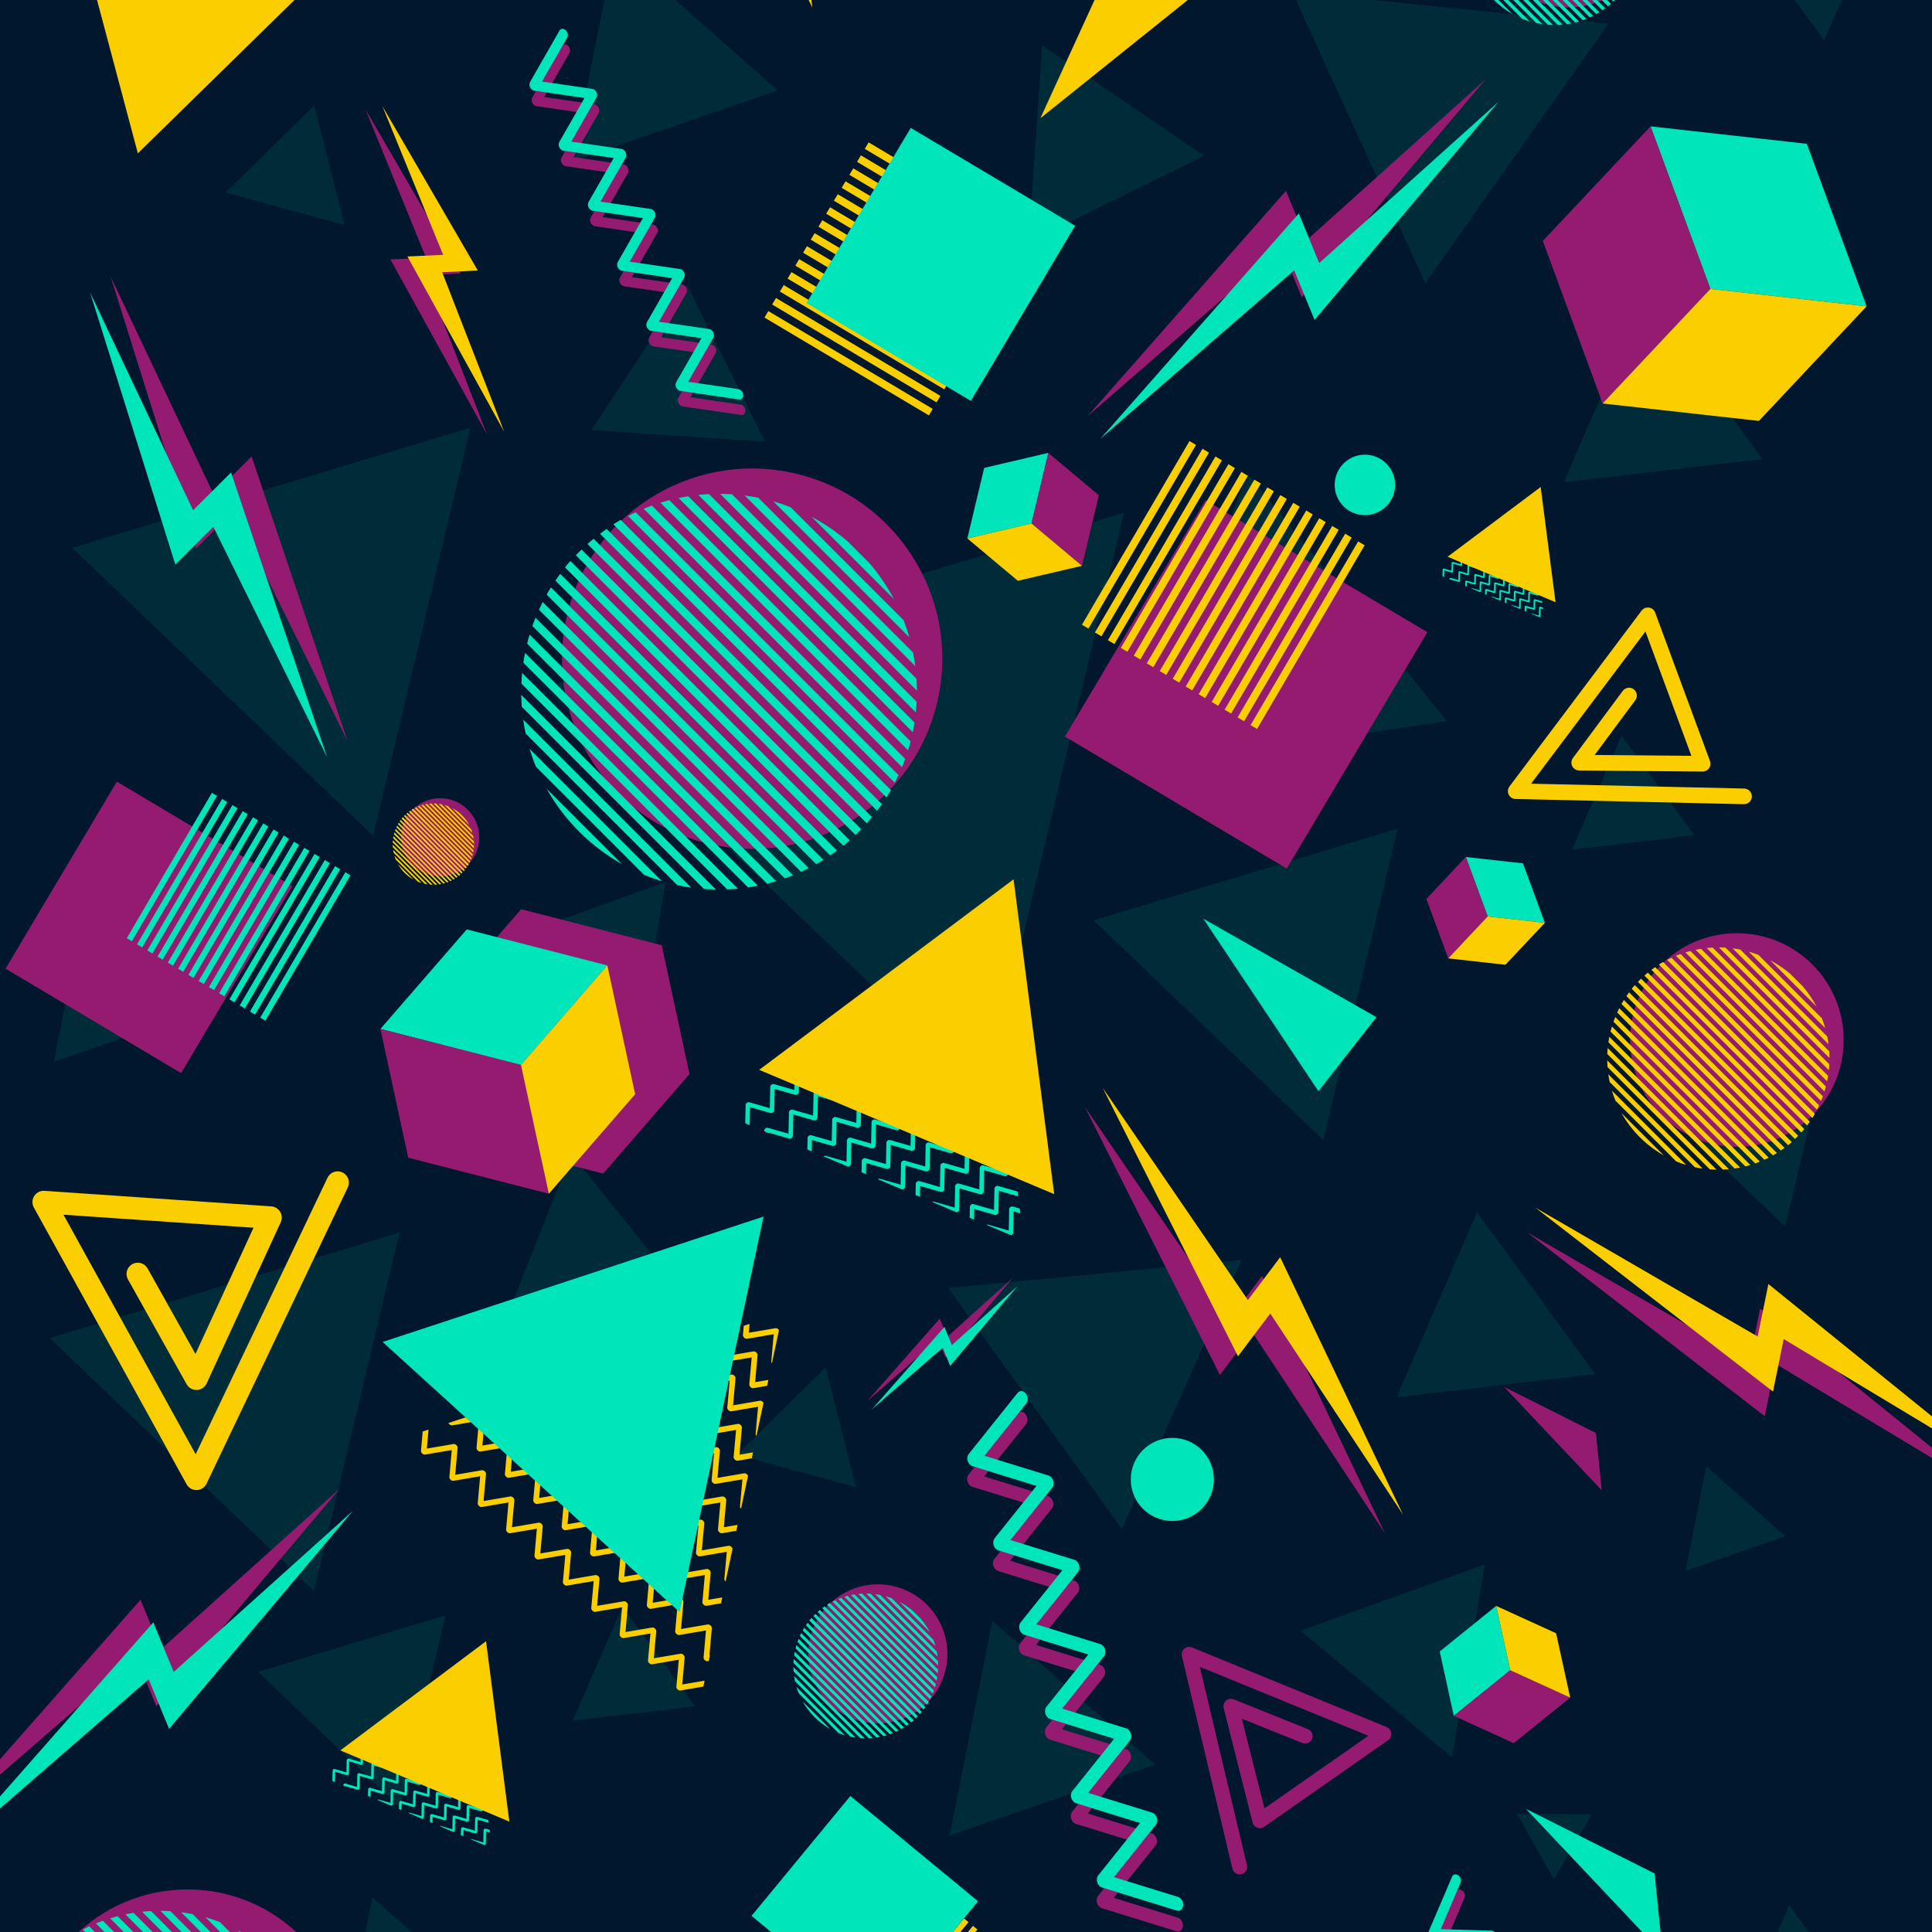 <?xml version="1.0" encoding="UTF-8"?>
<svg xmlns="http://www.w3.org/2000/svg" xmlns:xlink="http://www.w3.org/1999/xlink" id="Livello_2" data-name="Livello 2" viewBox="0 0 1000.37 1000.37">
  <defs>
    <style>
      .cls-1 {
        fill: #00e5b9;
      }

      .cls-2 {
        fill: #002c3a;
      }

      .cls-3 {
        fill: #00172d;
      }

      .cls-4, .cls-5 {
        fill: none;
      }

      .cls-5 {
        clip-path: url(#clippath);
      }

      .cls-6 {
        fill: #fbce00;
      }

      .cls-7 {
        fill: #951b70;
      }
    </style>
    <clipPath id="clippath">
      <rect class="cls-4" x="0" y="0" width="1000.37" height="1000.37" transform="translate(1000.37 0) rotate(90)"></rect>
    </clipPath>
  </defs>
  <g id="Livello_1-2" data-name="Livello 1">
    <g class="cls-5">
      <rect class="cls-3" x="-43.9" y="-125.62" width="1057.16" height="1205.93"></rect>
      <g>
        <polygon class="cls-2" points="37.41 283.67 193.21 432.7 243.59 221.46 37.41 283.67"></polygon>
        <polygon class="cls-2" points="646.09 245.26 585.23 398.16 749.12 373.35 646.09 245.26"></polygon>
        <polygon class="cls-2" points="566.29 476.56 685.21 590.32 723.66 429.08 566.29 476.56"></polygon>
        <polygon class="cls-2" points="295.87 597.6 258.35 691.83 359.37 676.54 295.87 597.6"></polygon>
        <polygon class="cls-2" points="133.69 865.67 206.98 935.78 230.68 836.4 133.69 865.67"></polygon>
        <polygon class="cls-2" points="851.03 564.94 924.32 635.05 948.02 535.67 851.03 564.94"></polygon>
        <polygon class="cls-2" points="306.26 222.67 396.1 228.71 355.68 147.52 306.26 222.67"></polygon>
        <polygon class="cls-2" points="344.6 456.75 249.14 491.05 327.5 556.62 344.6 456.75"></polygon>
        <polygon class="cls-2" points="623.46 80.63 539.65 23.49 532.58 125.41 623.46 80.63"></polygon>
        <polygon class="cls-2" points="768.89 810.02 673.43 844.32 751.79 909.89 768.89 810.02"></polygon>
        <polygon class="cls-2" points="359.93 883.53 322.26 831.95 296.56 890.93 359.93 883.53"></polygon>
        <polygon class="cls-2" points="877.32 432.5 839.65 380.92 813.95 439.89 877.32 432.5"></polygon>
        <polygon class="cls-2" points="415.48 965 427.18 985.8 439.32 965.05 415.48 965"></polygon>
        <polygon class="cls-2" points="244.77 1028.32 179.24 1050.95 192.87 982.46 244.77 1028.32"></polygon>
        <polygon class="cls-2" points="93.43 527.09 27.9 549.72 41.53 481.23 93.43 527.09"></polygon>
        <polygon class="cls-2" points="25.81 692.86 162.6 823.7 206.83 638.24 25.81 692.86"></polygon>
        <polygon class="cls-2" points="956.14 1027.26 926.43 986.57 906.15 1033.09 956.14 1027.26"></polygon>
        <polygon class="cls-2" points="924.46 795.49 872.77 813.35 883.52 759.32 924.46 795.49"></polygon>
        <polygon class="cls-2" points="974.56 -46.84 900.75 -39.77 944.43 20.81 974.56 -46.84"></polygon>
        <polygon class="cls-2" points="443.21 769.99 427.51 708.08 381.66 753.21 443.21 769.99"></polygon>
        <polygon class="cls-2" points="178.41 116.5 162.71 54.59 116.86 99.72 178.41 116.5"></polygon>
        <polygon class="cls-2" points="832.83 12.29 669.09 -4.18 738.02 146.57 832.83 12.29"></polygon>
        <polygon class="cls-2" points="825.94 711.45 764.82 627.77 723.13 723.46 825.94 711.45"></polygon>
        <polygon class="cls-2" points="785.58 939.27 804.56 973.01 824.25 939.35 785.58 939.27"></polygon>
        <polygon class="cls-2" points="598.1 913.68 491.77 950.4 513.89 839.28 598.1 913.68"></polygon>
        <polygon class="cls-2" points="402.67 46.82 296.35 83.55 318.46 -27.58 402.67 46.82"></polygon>
        <polygon class="cls-2" points="288.27 354.13 510.2 566.41 581.96 265.51 288.27 354.13"></polygon>
        <polygon class="cls-2" points="642.84 652.4 491.03 666.95 580.87 791.56 642.84 652.4"></polygon>
        <polygon class="cls-2" points="912.51 237.66 851.39 153.97 809.69 249.66 912.51 237.66"></polygon>
      </g>
      <g>
        <g>
          <polygon class="cls-7" points="717.1 793.92 653.49 660.65 636.8 682.81 561.63 572.99 631.67 711.96 648.37 689.79 717.1 793.92"></polygon>
          <polygon class="cls-6" points="726.46 784.25 662.86 650.97 646.16 673.14 570.99 563.32 641.03 702.28 657.73 680.12 726.46 784.25"></polygon>
        </g>
        <g>
          <polygon class="cls-7" points="1026.16 770.5 911.36 677.61 905.84 704.81 790.71 638.07 913.76 733.32 919.29 706.12 1026.16 770.5"></polygon>
          <polygon class="cls-6" points="1030.45 757.73 915.65 664.85 910.12 692.04 794.99 625.3 918.05 720.55 923.58 693.36 1030.45 757.73"></polygon>
        </g>
        <g>
          <polygon class="cls-7" points="189.16 56.49 238.56 141.6 220.09 142.46 252.24 225.11 202.13 134.32 220.6 133.46 189.16 56.49"></polygon>
          <polygon class="cls-6" points="198.01 54.98 247.41 140.09 228.94 140.94 261.08 223.6 210.97 132.8 229.45 131.95 198.01 54.98"></polygon>
        </g>
        <g>
          <polygon class="cls-7" points="769.23 41.05 674.05 153.96 663.49 128.3 563.04 215.59 665.89 98.8 676.45 124.46 769.23 41.05"></polygon>
          <polygon class="cls-1" points="775.85 52.78 680.67 165.68 670.11 140.02 569.66 227.31 672.51 110.53 683.07 136.19 775.85 52.78"></polygon>
        </g>
        <g>
          <polygon class="cls-7" points="176.12 770.57 80.94 883.47 70.37 857.81 -30.08 945.1 72.77 828.32 83.33 853.98 176.12 770.57"></polygon>
          <polygon class="cls-1" points="182.74 782.29 87.56 895.2 76.99 869.54 -23.46 956.83 79.39 840.04 89.95 865.7 182.74 782.29"></polygon>
        </g>
        <g>
          <polygon class="cls-7" points="57.27 143.16 101.43 284.07 121.09 264.49 180 383.82 130.28 236.36 110.62 255.94 57.27 143.16"></polygon>
          <polygon class="cls-1" points="46.64 151.41 90.79 292.33 110.45 272.75 169.36 392.07 119.64 244.62 99.98 264.2 46.64 151.41"></polygon>
        </g>
        <polygon class="cls-7" points="357.03 556.13 342.63 489.43 269.83 470.78 225.12 522.32 239.53 589.01 312.33 607.67 357.03 556.13"></polygon>
        <g>
          <polygon class="cls-1" points="241.68 481.23 196.97 532.77 269.76 551.42 314.47 499.88 241.68 481.23"></polygon>
          <polygon class="cls-7" points="196.97 532.77 211.37 599.46 284.17 618.11 269.76 551.42 196.97 532.77"></polygon>
          <polygon class="cls-6" points="314.47 499.88 269.76 551.42 284.17 618.11 328.88 566.57 314.47 499.88"></polygon>
        </g>
        <g>
          <polygon class="cls-1" points="745.47 855.11 752.75 888.43 781.99 864.84 774.71 831.52 745.47 855.11"></polygon>
          <polygon class="cls-7" points="752.75 888.43 783.78 902.61 813.03 879.02 781.99 864.84 752.75 888.43"></polygon>
          <polygon class="cls-6" points="774.71 831.52 781.99 864.84 813.03 879.02 805.74 845.69 774.71 831.52"></polygon>
        </g>
        <g>
          <polygon class="cls-1" points="509.6 242.26 542.82 234.5 534.1 271.05 500.88 278.81 509.6 242.26"></polygon>
          <polygon class="cls-7" points="542.82 234.5 568.96 256.42 560.24 292.97 534.1 271.05 542.82 234.5"></polygon>
          <polygon class="cls-6" points="500.88 278.81 534.1 271.05 560.24 292.97 527.02 300.73 500.88 278.81"></polygon>
        </g>
        <g>
          <path class="cls-7" d="m351.3,208.7c-.45-.93-.47-1.99-.04-2.74l13.07-22.84-26.03-3.8c-.86-.12-1.68-.79-2.14-1.72-.45-.93-.47-1.99-.04-2.74l13.07-22.83-26.03-3.8c-.86-.13-1.68-.79-2.14-1.72-.45-.94-.47-1.99-.04-2.74l13.07-22.83-26.03-3.8c-.86-.13-1.68-.79-2.13-1.72-.45-.94-.47-1.99-.04-2.74l13.07-22.83-26.03-3.8c-.86-.13-1.68-.79-2.13-1.72-.45-.93-.47-1.99-.04-2.74l13.07-22.83-26.03-3.8c-.86-.13-1.68-.79-2.13-1.72-.45-.94-.47-1.99-.04-2.74l15.26-26.66c.65-1.12,2.07-1.24,3.18-.26,1.11.98,1.49,2.69.85,3.82l-13.07,22.83,26.03,3.8c.86.13,1.68.79,2.13,1.72.46.94.47,1.99.04,2.74l-13.07,22.83,26.03,3.8c.86.13,1.68.79,2.14,1.72.45.93.47,1.99.04,2.74l-13.07,22.83,26.03,3.8c.86.12,1.68.79,2.13,1.72.45.93.47,1.99.04,2.74l-13.07,22.83,26.03,3.8c.86.13,1.68.79,2.13,1.72.45.93.47,1.99.04,2.74l-13.07,22.83,26.03,3.8c.86.12,1.68.79,2.13,1.72.45.93.47,1.99.04,2.74l-13.07,22.84,26.03,3.8c1.28.19,2.39,1.54,2.48,3.02.09,1.48-.88,2.53-2.16,2.35l-30.4-4.44c-.86-.12-1.68-.79-2.13-1.72Z"></path>
          <path class="cls-1" d="m350.15,200.68c-.45-.93-.47-1.99-.04-2.74l13.07-22.84-26.03-3.8c-.86-.12-1.68-.79-2.14-1.72-.45-.93-.47-1.99-.04-2.74l13.07-22.83-26.03-3.8c-.86-.13-1.68-.79-2.14-1.72-.45-.94-.47-1.99-.04-2.74l13.07-22.83-26.03-3.8c-.86-.13-1.68-.79-2.13-1.72-.45-.94-.47-1.99-.04-2.74l13.07-22.83-26.03-3.8c-.86-.13-1.68-.79-2.13-1.72-.45-.94-.47-1.99-.04-2.74l13.07-22.83-26.03-3.8c-.86-.13-1.68-.79-2.13-1.72-.45-.94-.47-1.99-.04-2.74l15.26-26.66c.65-1.12,2.07-1.24,3.18-.25,1.11.98,1.49,2.69.85,3.82l-13.07,22.83,26.03,3.8c.86.13,1.68.79,2.13,1.72.46.94.47,1.99.04,2.74l-13.07,22.83,26.03,3.8c.86.13,1.68.79,2.14,1.72.45.93.47,1.99.04,2.74l-13.07,22.83,26.03,3.8c.86.12,1.68.79,2.13,1.72.45.93.47,1.99.04,2.74l-13.07,22.83,26.03,3.8c.86.13,1.68.79,2.13,1.72.45.94.47,1.99.04,2.74l-13.07,22.83,26.03,3.8c.86.12,1.68.79,2.13,1.72.45.93.47,1.99.04,2.74l-13.07,22.84,26.03,3.8c1.28.19,2.39,1.54,2.48,3.02.09,1.48-.88,2.53-2.16,2.34l-30.4-4.44c-.86-.13-1.68-.79-2.13-1.72Z"></path>
        </g>
        <g>
          <path class="cls-7" d="m568,985.34c-.4-1.31-.21-2.69.51-3.58l21.69-27.13-33.18-10.25c-1.09-.34-2.03-1.37-2.43-2.68-.4-1.31-.21-2.69.51-3.58l21.69-27.12-33.18-10.25c-1.09-.34-2.03-1.37-2.43-2.68-.4-1.31-.21-2.69.51-3.59l21.69-27.12-33.18-10.25c-1.09-.34-2.03-1.37-2.43-2.68-.4-1.31-.21-2.69.51-3.58l21.69-27.12-33.18-10.25c-1.09-.34-2.03-1.37-2.43-2.68-.4-1.31-.21-2.69.51-3.59l21.69-27.12-33.18-10.25c-1.09-.34-2.03-1.37-2.43-2.68s-.21-2.69.51-3.58l25.33-31.67c1.07-1.33,2.95-1.2,4.2.31,1.25,1.51,1.4,3.82.33,5.15l-21.69,27.12,33.18,10.25c1.09.34,2.03,1.37,2.43,2.68.4,1.31.21,2.69-.51,3.59l-21.69,27.12,33.18,10.25c1.09.34,2.03,1.37,2.43,2.68.4,1.31.21,2.69-.51,3.58l-21.69,27.12,33.18,10.25c1.09.34,2.03,1.37,2.43,2.68.4,1.31.21,2.69-.51,3.58l-21.69,27.12,33.18,10.25c1.09.34,2.03,1.37,2.43,2.68.4,1.31.21,2.69-.51,3.59l-21.69,27.12,33.18,10.25c1.09.34,2.03,1.37,2.43,2.68.4,1.31.21,2.69-.51,3.58l-21.69,27.13,33.18,10.26c1.63.51,2.81,2.5,2.62,4.45-.19,1.95-1.66,3.12-3.3,2.62l-38.75-11.98c-1.09-.34-2.03-1.37-2.43-2.68Z"></path>
          <path class="cls-1" d="m568.13,974.65c-.4-1.31-.21-2.69.51-3.59l21.69-27.13-33.18-10.25c-1.09-.34-2.03-1.37-2.43-2.68-.4-1.31-.21-2.69.51-3.58l21.69-27.12-33.18-10.25c-1.09-.34-2.03-1.37-2.43-2.68-.4-1.31-.21-2.69.51-3.58l21.69-27.12-33.18-10.25c-1.09-.34-2.03-1.37-2.43-2.68-.4-1.31-.21-2.69.51-3.59l21.69-27.12-33.18-10.25c-1.09-.34-2.03-1.37-2.43-2.68-.4-1.31-.21-2.69.51-3.58l21.69-27.12-33.18-10.25c-1.09-.34-2.03-1.37-2.43-2.68-.4-1.31-.21-2.69.51-3.59l25.33-31.67c1.07-1.34,2.95-1.2,4.2.31,1.25,1.51,1.4,3.82.33,5.15l-21.69,27.12,33.18,10.25c1.09.34,2.03,1.37,2.43,2.68.4,1.31.21,2.69-.51,3.58l-21.69,27.12,33.18,10.25c1.09.34,2.03,1.37,2.43,2.68.4,1.31.21,2.69-.51,3.59l-21.69,27.12,33.18,10.25c1.09.34,2.03,1.37,2.43,2.68.4,1.31.21,2.69-.51,3.58l-21.69,27.12,33.18,10.25c1.09.34,2.03,1.37,2.43,2.68.4,1.31.21,2.69-.51,3.58l-21.69,27.12,33.18,10.25c1.09.34,2.03,1.37,2.43,2.68.4,1.31.21,2.69-.51,3.58l-21.69,27.13,33.19,10.26c1.63.51,2.81,2.5,2.62,4.45-.19,1.95-1.66,3.12-3.3,2.62l-38.75-11.98c-1.09-.34-2.03-1.37-2.43-2.68Z"></path>
        </g>
        <g>
          <path class="cls-1" d="m399.06,576.32c.35.1.81-.01,1.2-.3.38-.28.63-.69.64-1.06l.23-11.11,10.68,3.06c.35.1.81-.01,1.2-.3.38-.28.63-.69.63-1.06l.23-11.11,10.68,3.06c.35.1.81-.01,1.19-.3.38-.28.63-.69.64-1.05l.23-11.11,10.68,3.06c.35.1.81-.01,1.2-.3.38-.28.63-.69.64-1.06l.23-11.11,10.68,3.06c.53.15,1.25-.18,1.62-.74.17-.25.23-.51.2-.73l.23-11.01,10.68,3.06c.35.1.81-.01,1.2-.3.38-.28.63-.69.64-1.06l.23-11.11,10.68,3.06c.35.1.81-.01,1.19-.3.38-.28.63-.69.63-1.06l.23-11.11,10.68,3.05c.35.1.81-.01,1.2-.3.38-.28.63-.69.63-1.05l.23-11.11,10.68,3.06c.35.1.81-.01,1.2-.3.38-.28.63-.69.63-1.06l.23-11.11,7.52,2.15-.32-2.5-7.66-2.19c-.35-.1-.81.01-1.2.3-.38.28-.63.69-.63,1.05l-.23,11.11-10.68-3.06c-.35-.1-.81.01-1.2.3-.38.28-.63.69-.63,1.06l-.23,11.11-10.68-3.05c-.35-.1-.81.01-1.2.29-.38.28-.63.69-.64,1.06l-.23,11.11-10.68-3.06c-.35-.1-.81.01-1.2.3-.38.28-.63.69-.63,1.06l-.23,11.11-10.68-3.06c-.35-.1-.81.01-1.19.3-.38.28-.63.69-.64,1.06l-.23,11.13-10.67-3.05c-.35-.1-.81.01-1.2.3-.38.28-.63.69-.64,1.06l-.23,11.11-10.68-3.05c-.35-.1-.81.01-1.2.29-.38.28-.63.69-.63,1.06l-.23,11.11-10.68-3.06c-.35-.1-.81.01-1.19.3-.38.28-.63.69-.63,1.05l-.23,11.11-10.68-3.06c-.35-.1-.81.01-1.2.3-.38.28-.63.69-.64,1.06l-.23,11.11-10.68-3.06c-.35-.1-.81.01-1.2.3s-.63.69-.64,1.05l-.2,9.52,2.29.97.2-9.3,10.68,3.06Z"></path>
          <path class="cls-1" d="m408.74,589.54c.35.1.81-.01,1.2-.3.38-.28.63-.69.63-1.06l.23-11.11,10.68,3.06c.35.1.81-.01,1.2-.3.38-.28.63-.69.63-1.05l.23-11.11,10.68,3.06c.35.1.81-.01,1.19-.3.38-.28.63-.69.64-1.06l.23-11.11,10.68,3.06c.53.15,1.25-.18,1.62-.74.17-.25.23-.51.2-.73l.23-11.01,10.68,3.06c.35.1.81-.01,1.2-.3.38-.28.63-.69.64-1.06l.23-11.11,10.68,3.06c.35.1.81-.01,1.2-.3.38-.28.63-.69.63-1.06l.23-11.11,10.68,3.06c.35.1.81-.01,1.2-.3.38-.28.63-.69.63-1.05l.23-11.11,10.68,3.06c.35.1.81-.01,1.2-.3.38-.28.63-.69.63-1.06l.23-11.11,10.68,3.06c.35.1.81-.01,1.2-.3.38-.28.63-.69.63-1.06l.13-6.26-.95-7.37c-.2.05-.41.15-.6.29-.38.28-.63.69-.63,1.05l-.23,11.11-10.68-3.06c-.35-.1-.81.01-1.2.3-.38.28-.63.69-.63,1.06l-.23,11.11-10.68-3.06c-.35-.1-.81.01-1.19.3-.38.28-.63.69-.64,1.06l-.23,11.11-10.68-3.05c-.35-.1-.81.01-1.2.29-.38.28-.63.69-.64,1.06l-.23,11.11-10.68-3.06c-.35-.1-.81.01-1.19.3-.38.28-.63.69-.64,1.06l-.23,11.11-10.68-3.06c-.35-.1-.81.01-1.2.3-.38.28-.63.69-.64,1.06l-.23,11.13-10.67-3.05c-.35-.1-.81.01-1.2.3-.38.28-.63.69-.64,1.06l-.23,11.11-10.68-3.06c-.35-.1-.81.01-1.19.29-.38.28-.63.69-.64,1.06l-.23,11.11-10.68-3.06c-.35-.1-.81.01-1.2.3-.38.28-.63.69-.63,1.05l-.23,11.11-10.68-3.06c-.35-.1-.81.01-1.2.3-.38.28-.63.69-.64,1.06v.46s2.28.96,2.28.96v-.24s10.69,3.06,10.69,3.06Z"></path>
          <path class="cls-1" d="m420.47,590.3l10.68,3.05c.35.1.81-.01,1.2-.29.38-.28.63-.69.64-1.06l.23-11.11,10.68,3.06c.53.15,1.25-.18,1.62-.74.17-.25.23-.51.2-.73l.23-11.01,10.68,3.06c.35.1.81-.01,1.2-.3.38-.28.63-.69.64-1.06l.23-11.11,10.68,3.06c.35.1.81-.01,1.2-.3.38-.28.63-.69.63-1.06l.23-11.11,10.68,3.06c.35.1.81-.01,1.19-.29.38-.28.63-.69.63-1.06l.23-11.11,10.68,3.06c.35.1.81-.01,1.2-.3.38-.28.63-.69.63-1.06l.23-11.11,10.68,3.06c.35.1.81-.01,1.19-.3.38-.28.63-.69.63-1.06l.23-11.11,5.46,1.56-.32-2.49-5.6-1.6c-.35-.1-.81.01-1.2.3-.38.28-.63.69-.63,1.05l-.23,11.11-10.68-3.06c-.35-.1-.81.01-1.19.3-.38.28-.63.69-.63,1.06l-.23,11.11-10.68-3.06c-.35-.1-.81.01-1.2.3-.38.28-.63.69-.64,1.06l-.23,11.11-10.68-3.05c-.35-.1-.81.01-1.19.29-.38.28-.63.69-.64,1.06l-.23,11.11-10.68-3.06c-.35-.1-.81.01-1.2.3-.38.28-.63.69-.63,1.06l-.23,11.11-10.68-3.06c-.35-.1-.81.01-1.2.3-.38.28-.63.69-.64,1.06l-.23,11.13-10.67-3.05c-.35-.1-.81.01-1.2.3-.38.28-.63.69-.64,1.06l-.23,11.11-10.68-3.05c-.35-.1-.81.01-1.2.29-.38.28-.63.69-.63,1.06l-.13,6.04,2.29.96.12-5.82Z"></path>
          <path class="cls-1" d="m515.01,533.93l-.23,11.11-10.68-3.06c-.35-.1-.81.01-1.2.3-.38.28-.63.69-.63,1.06l-.23,11.11-10.68-3.06c-.35-.1-.81.01-1.2.3-.38.28-.63.69-.63,1.06l-.23,11.11-10.68-3.06c-.35-.1-.81.01-1.2.3-.38.28-.63.69-.64,1.06l-.23,11.11-10.68-3.06c-.35-.1-.81.01-1.2.3-.38.28-.63.69-.64,1.06l-.24,11.13-10.67-3.05c-.35-.1-.81.01-1.19.3-.38.28-.63.69-.64,1.06l-.23,11.11-10.68-3.06c-.35-.1-.81.01-1.2.3-.38.28-.63.69-.64,1.06l-.23,11.11-10.68-3.06c-.35-.1-.8.01-1.18.28l12.66,5.33c.28-.02.58-.13.85-.32.38-.28.63-.69.64-1.06l.23-11.11,10.68,3.06c.35.1.81-.01,1.2-.3.38-.28.63-.69.63-1.05l.23-11.11,10.68,3.06c.53.15,1.25-.18,1.62-.74.17-.26.23-.51.2-.73l.23-11.01,10.68,3.06c.35.1.81-.01,1.19-.3.38-.28.63-.69.63-1.06l.23-11.11,10.68,3.06c.35.1.81-.01,1.2-.3.38-.28.63-.69.64-1.06l.23-11.11,10.68,3.06c.35.1.81-.01,1.2-.3.38-.28.63-.69.63-1.05l.23-11.11,10.68,3.06c.35.1.81-.01,1.19-.3.38-.28.63-.69.63-1.05l.09-4.51-1.17-9.03c-.12.05-.24.11-.35.2-.38.28-.63.69-.63,1.05Z"></path>
          <path class="cls-1" d="m510.53,552.92c-.38.28-.63.69-.63,1.06l-.23,11.11-10.68-3.06c-.35-.1-.81.01-1.19.3-.38.28-.63.69-.63,1.05l-.23,11.11-10.68-3.05c-.35-.1-.81.01-1.19.3-.38.28-.63.69-.63,1.05l-.24,11.13-10.67-3.05c-.35-.1-.81.01-1.19.3-.38.28-.63.69-.64,1.06l-.23,11.11-10.68-3.06c-.35-.1-.81.01-1.2.3-.38.28-.63.69-.63,1.06l-.23,11.11-10.68-3.06c-.35-.1-.81.01-1.19.3-.38.28-.63.69-.63,1.05l-.13,5.94,2.29.96.12-5.72,10.68,3.06c.35.1.81-.01,1.19-.3.38-.28.63-.69.64-1.06l.23-11.11,10.68,3.06c.35.1.81-.01,1.2-.3.38-.28.63-.69.64-1.05l.23-11.11,10.68,3.06c.53.15,1.25-.18,1.62-.74.17-.26.23-.51.2-.73l.23-11.01,10.68,3.05c.35.1.81-.01,1.19-.3.38-.28.63-.69.64-1.05l.23-11.11,10.68,3.06c.35.1.81-.01,1.19-.3.38-.28.63-.69.63-1.06l.23-11.11,6.97,2-.32-2.5-7.11-2.03c-.35-.1-.81.01-1.2.3Z"></path>
          <path class="cls-1" d="m518.15,563.58c-.38.28-.63.69-.63,1.05l-.23,11.11-10.68-3.05c-.35-.1-.81.01-1.19.3-.38.28-.63.69-.64,1.05l-.24,11.13-10.67-3.05c-.35-.1-.81.01-1.2.3-.38.28-.63.69-.63,1.06l-.23,11.11-10.68-3.06c-.35-.1-.81.01-1.19.3-.38.28-.63.69-.64,1.06l-.23,11.11-10.68-3.06c-.35-.1-.81.01-1.2.3-.38.28-.63.69-.64,1.06l-.23,11.11-10.68-3.05c-.32-.09-.72,0-1.08.22l12.74,5.37c.23-.05.46-.14.66-.3.38-.28.63-.69.64-1.05l.23-11.11,10.68,3.06c.35.1.81-.01,1.2-.3.38-.28.63-.69.63-1.06l.23-11.11,10.68,3.06c.35.1.81-.01,1.2-.3.38-.28.63-.69.63-1.06l.23-11.11,10.68,3.06c.53.15,1.25-.18,1.62-.74.17-.25.23-.51.2-.73l.23-11.01,10.68,3.05c.35.1.81-.01,1.19-.3.38-.28.63-.69.64-1.05l.23-11.11.49.14-.32-2.5-.62-.18c-.35-.1-.81.01-1.2.3Z"></path>
          <path class="cls-1" d="m513.04,583.65c-.38.28-.63.69-.63,1.05l-.23,11.11-10.68-3.06c-.35-.1-.81.01-1.2.3-.38.28-.63.69-.64,1.05l-.23,11.11-10.68-3.06c-.35-.1-.81.01-1.2.3-.38.28-.63.69-.63,1.06l-.23,11.11-10.68-3.06c-.35-.1-.81.01-1.2.3-.38.28-.63.69-.64,1.06l-.12,5.84,2.29.96.12-5.62,10.68,3.06c.35.1.81-.01,1.2-.3.38-.28.63-.69.63-1.05l.23-11.11,10.68,3.06c.35.1.81-.01,1.2-.29.38-.28.63-.69.63-1.06l.23-11.11,10.68,3.06c.35.1.81-.01,1.2-.3.38-.28.63-.69.63-1.06l.23-11.11,8.48,2.43-.32-2.5-8.62-2.46c-.35-.1-.81.01-1.2.3Z"></path>
          <path class="cls-1" d="m520.67,594.3c-.38.28-.63.69-.64,1.05l-.23,11.11-10.68-3.06c-.35-.1-.81.01-1.19.3-.38.28-.63.69-.63,1.06l-.23,11.11-10.68-3.06c-.35-.1-.81.01-1.2.3-.38.28-.63.69-.63,1.06l-.23,11.11-10.68-3.06c-.29-.08-.64-.02-.97.16l12.79,5.39c.18-.06.35-.14.51-.26.38-.28.63-.69.63-1.06l.23-11.11,10.68,3.06c.35.1.81-.01,1.2-.3.38-.28.63-.69.63-1.06l.23-11.11,10.68,3.06c.35.1.81-.01,1.19-.3.38-.28.63-.69.63-1.05l.23-11.11,1.99.57-.32-2.5-2.13-.61c-.35-.1-.81.01-1.2.3Z"></path>
          <path class="cls-1" d="m515.55,614.35c-.38.28-.63.69-.63,1.06l-.23,11.11-10.68-3.06c-.35-.1-.81.01-1.19.3-.38.28-.63.69-.63,1.05l-.12,5.73,2.29.97.12-5.51,10.68,3.05c.35.1.81-.01,1.19-.3.38-.28.63-.69.63-1.05l.23-11.11,9.99,2.86-.32-2.5-10.13-2.9c-.35-.1-.81.01-1.2.3Z"></path>
          <path class="cls-1" d="m523.18,625c-.38.28-.63.69-.63,1.06l-.23,11.11-10.68-3.05c-.25-.07-.56-.03-.86.1l12.82,5.4c.13-.05.26-.12.38-.21.38-.28.63-.69.63-1.06l.23-11.11,3.51,1-.32-2.49-3.64-1.04c-.35-.1-.81.01-1.2.3Z"></path>
        </g>
        <polygon class="cls-6" points="524.81 455.29 393.1 553.96 545.86 618.32 524.81 455.29"></polygon>
        <g>
          <path class="cls-6" d="m354.49,858.23c.04-.46-.21-1-.65-1.41-.44-.41-1-.61-1.46-.54l-13.83,2.35,1.25-13.98c.04-.46-.21-1-.65-1.41s-1-.61-1.46-.54l-13.83,2.36,1.25-13.98c.04-.46-.21-1-.65-1.41-.44-.41-1-.61-1.46-.54l-13.83,2.35,1.25-13.98c.04-.46-.21-1-.65-1.41-.44-.41-1-.61-1.46-.54l-13.83,2.36,1.25-13.98c.06-.69-.52-1.51-1.3-1.83-.36-.15-.69-.16-.95-.07l-13.71,2.33,1.25-13.98c.04-.46-.21-1-.65-1.41-.44-.41-1-.62-1.46-.54l-13.83,2.35,1.25-13.98c.04-.46-.21-1-.65-1.41-.44-.41-1-.61-1.46-.54l-13.83,2.35,1.25-13.98c.04-.46-.21-1-.65-1.41s-1-.61-1.46-.54l-13.83,2.36,1.25-13.98c.04-.46-.21-1-.65-1.41-.44-.41-1-.61-1.46-.54l-13.83,2.35.88-9.84-3.02.99-.89,10.02c-.04.46.21,1,.65,1.41.44.41,1,.62,1.46.54l13.83-2.35-1.25,13.98c-.04.46.21,1,.65,1.41.44.41,1,.61,1.46.54l13.83-2.36-1.25,13.98c-.04.46.21,1,.65,1.41.44.41,1,.62,1.46.54l13.83-2.36-1.25,13.98c-.04.46.21,1,.65,1.41.44.41,1,.61,1.46.54l13.83-2.35-1.25,13.98c-.04.46.21,1,.65,1.41.44.41,1,.61,1.46.54l13.86-2.36-1.25,13.96c-.04.46.21,1,.65,1.41s1,.61,1.46.54l13.83-2.36-1.25,13.98c-.04.46.21,1,.65,1.41.44.41,1,.62,1.46.54l13.83-2.35-1.25,13.98c-.04.46.21,1,.65,1.41.44.41,1,.61,1.46.54l13.83-2.36-1.25,13.98c-.04.46.21,1,.65,1.41.44.41,1,.61,1.46.54l13.83-2.35-1.25,13.98c-.04.46.21,1,.65,1.41.44.41,1,.61,1.46.54l11.86-2.02.65-3.07-11.58,1.97,1.25-13.98Z"></path>
          <path class="cls-6" d="m368.58,843.08c.04-.46-.21-1-.65-1.41-.44-.41-1-.61-1.46-.54l-13.83,2.36,1.25-13.98c.04-.46-.21-1-.65-1.41-.44-.41-1-.61-1.46-.54l-13.83,2.35,1.25-13.98c.04-.46-.21-1-.65-1.41-.44-.41-1-.61-1.46-.54l-13.83,2.36,1.25-13.98c.06-.69-.52-1.51-1.3-1.83-.36-.15-.69-.16-.95-.07l-13.72,2.33,1.25-13.98c.04-.46-.21-1-.65-1.41-.44-.41-1-.61-1.46-.54l-13.83,2.35,1.25-13.98c.04-.46-.21-1-.65-1.41-.44-.41-1-.61-1.46-.54l-13.83,2.35,1.25-13.98c.04-.46-.21-1-.65-1.41s-1-.61-1.46-.54l-13.83,2.36,1.25-13.98c.04-.46-.21-1-.65-1.41-.44-.41-1-.61-1.46-.54l-13.83,2.35,1.25-13.98c.04-.46-.21-1-.65-1.41-.44-.41-1-.61-1.46-.54l-7.8,1.33-8.92,2.94c.11.24.28.47.5.67.44.41,1,.61,1.46.54l13.83-2.36-1.25,13.98c-.04.46.21,1,.65,1.41.44.41,1,.62,1.46.54l13.83-2.36-1.25,13.98c-.04.46.21,1,.65,1.41.44.41,1,.61,1.46.54l13.83-2.36-1.25,13.98c-.04.46.21,1,.65,1.41.44.41,1,.61,1.46.54l13.84-2.35-1.25,13.98c-.04.46.21,1,.65,1.41.44.41,1,.61,1.46.54l13.83-2.35-1.25,13.98c-.04.46.21,1,.65,1.41.44.41,1,.61,1.46.54l13.86-2.36-1.25,13.96c-.04.46.21,1,.65,1.41s1,.61,1.46.54l13.83-2.36-1.25,13.98c-.04.46.21,1,.65,1.41.44.41,1,.62,1.46.54l13.83-2.36-1.25,13.98c-.04.46.21,1,.65,1.41s1,.61,1.46.54l13.83-2.36-1.25,13.98c-.04.46.21,1,.65,1.41.44.41,1,.61,1.46.54l.58-.1.65-3.07-.3.05,1.25-13.98Z"></path>
          <path class="cls-6" d="m366.73,828.34l1.25-13.98c.04-.46-.21-1-.65-1.41-.44-.41-1-.61-1.46-.54l-13.83,2.36,1.25-13.98c.06-.69-.52-1.51-1.3-1.83-.36-.15-.69-.16-.96-.07l-13.71,2.33,1.25-13.98c.04-.46-.21-1-.65-1.41-.44-.41-1-.61-1.46-.54l-13.84,2.35,1.25-13.98c.04-.46-.21-1-.65-1.41-.44-.41-1-.61-1.46-.54l-13.83,2.36,1.25-13.98c.04-.46-.21-1-.65-1.41s-1-.61-1.46-.54l-13.83,2.36,1.25-13.98c.04-.46-.21-1-.65-1.41-.44-.41-1-.61-1.46-.54l-13.83,2.36,1.25-13.98c.04-.46-.21-1-.65-1.41-.44-.41-1-.61-1.46-.54l-13.83,2.36.64-7.15-3.02.99-.65,7.32c-.04.46.21,1,.65,1.41.44.41,1,.61,1.46.54l13.83-2.36-1.25,13.98c-.04.46.21,1,.65,1.41.44.41,1,.62,1.46.54l13.83-2.36-1.25,13.98c-.04.46.21,1,.65,1.41.44.41,1,.61,1.46.54l13.83-2.36-1.25,13.98c-.04.46.21,1,.65,1.41.44.41,1,.61,1.46.54l13.83-2.35-1.25,13.98c-.04.46.21,1,.65,1.41.44.41,1,.61,1.46.54l13.84-2.35-1.25,13.98c-.04.46.21,1,.65,1.41.44.41,1,.61,1.46.54l13.86-2.36-1.25,13.96c-.04.46.21,1,.65,1.41.44.41,1,.61,1.46.54l13.83-2.36-1.25,13.98c-.04.46.21,1,.65,1.41.44.41,1,.62,1.46.54l7.53-1.28.65-3.07-7.25,1.23Z"></path>
          <path class="cls-6" d="m274.3,724.48l13.83-2.36-1.25,13.98c-.04.46.21,1,.65,1.41.44.41,1,.61,1.46.54l13.83-2.36-1.25,13.98c-.04.46.21,1,.65,1.41s1,.61,1.46.54l13.84-2.36-1.25,13.98c-.04.46.21,1,.65,1.41.44.41,1,.61,1.46.54l13.84-2.36-1.25,13.98c-.04.46.21,1,.65,1.41.44.41,1,.61,1.46.54l13.86-2.36-1.25,13.96c-.04.46.21,1,.65,1.41s1,.61,1.46.54l13.83-2.36-1.25,13.98c-.04.46.21,1,.65,1.41.44.41,1,.62,1.46.54l13.83-2.36-1.25,13.98c-.04.45.21.99.64,1.39l3.6-16.97c-.09-.34-.3-.69-.6-.98-.44-.41-1-.61-1.46-.54l-13.83,2.36,1.25-13.98c.04-.46-.21-1-.65-1.41-.44-.41-1-.62-1.46-.54l-13.83,2.36,1.25-13.98c.06-.69-.52-1.51-1.3-1.83-.36-.15-.69-.16-.96-.07l-13.71,2.33,1.25-13.98c.04-.46-.21-1-.65-1.41-.44-.41-1-.61-1.46-.54l-13.83,2.35,1.25-13.98c.04-.46-.21-1-.65-1.41s-1-.61-1.46-.54l-13.83,2.36,1.25-13.98c.04-.46-.21-1-.65-1.41s-1-.61-1.46-.54l-13.83,2.36,1.25-13.98c.04-.46-.21-1-.65-1.41-.44-.41-1-.61-1.46-.54l-5.62.96-10.93,3.6c.09.14.2.27.33.38.44.41,1,.62,1.46.54Z"></path>
          <path class="cls-6" d="m298.93,725.52c.44.41,1,.61,1.46.54l13.84-2.36-1.25,13.98c-.04.46.21,1,.65,1.41.44.41,1,.61,1.46.54l13.83-2.36-1.25,13.98c-.04.46.21,1,.65,1.41s1,.61,1.46.54l13.86-2.36-1.25,13.96c-.04.46.21,1,.65,1.41.44.41,1,.61,1.46.54l13.83-2.35-1.25,13.98c-.04.46.21,1,.65,1.41s1,.61,1.46.54l13.83-2.36-1.25,13.98c-.04.46.21,1,.65,1.41.44.41,1,.61,1.46.54l7.4-1.26.65-3.07-7.13,1.21,1.25-13.98c.04-.46-.21-1-.65-1.41s-1-.61-1.46-.54l-13.83,2.36,1.25-13.98c.04-.46-.21-1-.65-1.41-.44-.41-1-.61-1.46-.54l-13.83,2.35,1.25-13.98c.06-.69-.52-1.51-1.3-1.83-.36-.15-.69-.16-.96-.07l-13.71,2.33,1.25-13.98c.04-.46-.21-1-.65-1.41-.44-.41-1-.61-1.46-.54l-13.83,2.35,1.25-13.98c.04-.46-.21-1-.65-1.41-.44-.41-1-.61-1.46-.54l-13.83,2.35.81-9.13-3.02.99-.83,9.3c-.04.46.21,1,.65,1.41Z"></path>
          <path class="cls-6" d="m310.33,713.53c.44.41,1,.61,1.46.54l13.83-2.35-1.25,13.98c-.04.46.21,1,.65,1.41.44.41,1,.61,1.46.54l13.86-2.36-1.25,13.96c-.04.46.21,1,.65,1.41.44.41,1,.62,1.46.54l13.83-2.36-1.25,13.98c-.04.46.21,1,.65,1.41.44.41,1,.61,1.46.54l13.83-2.36-1.25,13.98c-.04.46.21,1,.65,1.41.44.41,1,.62,1.46.54l13.83-2.35-1.25,13.98c-.04.41.17.89.53,1.28l3.63-17.09c-.11-.27-.29-.53-.53-.75-.44-.41-1-.61-1.46-.54l-13.83,2.35,1.25-13.98c.04-.46-.21-1-.65-1.41-.44-.41-1-.61-1.46-.54l-13.83,2.36,1.25-13.98c.04-.46-.21-1-.65-1.41-.44-.41-1-.61-1.46-.54l-13.83,2.36,1.25-13.98c.06-.69-.52-1.51-1.3-1.83-.36-.15-.69-.16-.95-.07l-13.71,2.33,1.25-13.98c.04-.46-.21-1-.65-1.41-.44-.41-1-.61-1.46-.54l-13.83,2.36.06-.64-3.02.99-.07.81c-.04.46.21,1,.65,1.41Z"></path>
          <path class="cls-6" d="m336.45,715.08c.44.41,1,.61,1.46.54l13.83-2.36-1.25,13.98c-.04.46.21,1,.65,1.41.44.41,1,.61,1.46.54l13.83-2.35-1.25,13.98c-.04.46.21,1,.65,1.41.44.41,1,.61,1.46.54l13.83-2.36-1.25,13.98c-.04.46.21,1,.65,1.41.44.41,1,.62,1.46.54l7.27-1.24.65-3.07-7,1.19,1.25-13.98c.04-.46-.21-1-.65-1.41-.44-.41-1-.61-1.46-.54l-13.83,2.36,1.25-13.98c.04-.46-.21-1-.65-1.41-.44-.41-1-.62-1.46-.54l-13.83,2.36,1.25-13.98c.04-.46-.21-1-.65-1.41-.44-.41-1-.61-1.46-.54l-13.83,2.36.99-11.1-3.02.99-1.01,11.28c-.04.46.21,1,.65,1.41Z"></path>
          <path class="cls-6" d="m347.84,703.09c.44.41,1,.61,1.46.54l13.83-2.36-1.25,13.98c-.04.46.21,1,.65,1.41.44.41,1,.61,1.46.54l13.83-2.36-1.25,13.98c-.04.46.21,1,.65,1.41.44.41,1,.62,1.46.54l13.83-2.36-1.25,13.98c-.03.37.14.8.43,1.17l3.64-17.15c-.11-.21-.25-.4-.44-.58-.44-.41-1-.61-1.46-.54l-13.84,2.36,1.25-13.98c.04-.46-.21-1-.65-1.41-.44-.41-1-.61-1.46-.54l-13.83,2.36,1.25-13.98c.04-.46-.21-1-.65-1.41-.44-.41-1-.61-1.46-.54l-13.83,2.36.23-2.61-3.02.99-.25,2.78c-.04.46.21,1,.65,1.41Z"></path>
          <path class="cls-6" d="m373.93,704.66c.44.41,1,.61,1.46.54l13.83-2.35-1.25,13.98c-.04.46.21,1,.65,1.41.44.41,1,.61,1.46.54l7.14-1.22.65-3.07-6.87,1.17,1.25-13.98c.04-.46-.21-1-.65-1.41s-1-.61-1.46-.54l-13.83,2.36,1.17-13.08-3.02.99-1.18,13.25c-.04.46.21,1,.65,1.41Z"></path>
          <path class="cls-6" d="m385.33,692.67c.44.41,1,.61,1.46.54l13.83-2.36-1.25,13.98c-.03.33.1.71.33,1.04l3.65-17.18c-.1-.15-.21-.29-.35-.42-.44-.41-1-.61-1.46-.54l-13.83,2.35.41-4.59-3.02.99-.42,4.76c-.04.46.21,1,.65,1.41Z"></path>
        </g>
        <polygon class="cls-1" points="198.13 694.85 351.89 834.74 395.36 629.92 198.13 694.85"></polygon>
        <polygon class="cls-6" points="619.1 -3.27 583.39 -36.34 538.69 61.23 619.1 -3.27"></polygon>
        <polygon class="cls-1" points="712.71 526.68 682.68 564.99 623.1 475.72 712.71 526.68"></polygon>
        <rect class="cls-7" x="574.02" y="287.48" width="142.41" height="133.68" transform="translate(10.78 727.61) rotate(-59.24)"></rect>
        <g>
          <rect class="cls-6" x="442.63" y="1025.93" width="76.22" height="3.01" transform="translate(-617.87 744.95) rotate(-50.5)"></rect>
          <rect class="cls-6" x="437.99" y="1022.11" width="76.22" height="3.01" transform="translate(-616.6 739.97) rotate(-50.5)"></rect>
          <rect class="cls-6" x="433.35" y="1018.28" width="76.22" height="3.01" transform="translate(-615.33 734.96) rotate(-50.5)"></rect>
          <rect class="cls-6" x="428.71" y="1014.46" width="76.22" height="3.01" transform="translate(-614.08 730.02) rotate(-50.5)"></rect>
          <rect class="cls-6" x="424.07" y="1010.63" width="76.22" height="3.01" transform="translate(-612.71 724.64) rotate(-50.48)"></rect>
          <rect class="cls-6" x="419.43" y="1006.81" width="76.22" height="3.01" transform="translate(-611.57 720.12) rotate(-50.51)"></rect>
          <rect class="cls-6" x="414.79" y="1002.98" width="76.22" height="3.01" transform="translate(-610.18 714.7) rotate(-50.48)"></rect>
          <rect class="cls-6" x="410.14" y="999.16" width="76.22" height="3.01" transform="translate(-609.03 710.12) rotate(-50.5)"></rect>
          <rect class="cls-6" x="405.5" y="995.33" width="76.22" height="3.01" transform="translate(-607.88 705.56) rotate(-50.53)"></rect>
          <rect class="cls-6" x="400.86" y="991.51" width="76.22" height="3.01" transform="translate(-606.51 700.23) rotate(-50.51)"></rect>
          <rect class="cls-6" x="396.22" y="987.68" width="76.22" height="3.01" transform="translate(-605.24 695.22) rotate(-50.5)"></rect>
          <rect class="cls-6" x="391.58" y="983.86" width="76.22" height="3.01" transform="translate(-603.99 690.28) rotate(-50.51)"></rect>
          <rect class="cls-6" x="386.94" y="980.03" width="76.22" height="3.01" transform="translate(-602.7 685.23) rotate(-50.5)"></rect>
          <rect class="cls-6" x="382.3" y="976.2" width="76.22" height="3.01" transform="translate(-601.45 680.29) rotate(-50.5)"></rect>
        </g>
        <rect class="cls-1" x="407.57" y="945.37" width="80.45" height="85.7" transform="translate(-599.58 705.19) rotate(-50.5)"></rect>
        <g>
          <rect class="cls-6" x="437.44" y="138.53" width="3.91" height="99.06" transform="translate(53.07 469.47) rotate(-59.24)"></rect>
          <rect class="cls-6" x="441.43" y="131.81" width="3.91" height="99.06" transform="translate(60.72 469.52) rotate(-59.23)"></rect>
          <rect class="cls-6" x="445.43" y="125.1" width="3.91" height="99.06" transform="translate(68.55 469.81) rotate(-59.25)"></rect>
          <rect class="cls-6" x="449.43" y="118.38" width="3.91" height="99.06" transform="translate(76.29 469.97) rotate(-59.25)"></rect>
          <rect class="cls-6" x="453.43" y="111.66" width="3.91" height="99.06" transform="translate(84.01 470.12) rotate(-59.25)"></rect>
          <rect class="cls-6" x="457.42" y="104.94" width="3.91" height="99.06" transform="translate(91.71 470.24) rotate(-59.24)"></rect>
          <rect class="cls-6" x="461.42" y="98.23" width="3.91" height="99.06" transform="translate(99.46 470.42) rotate(-59.25)"></rect>
          <rect class="cls-6" x="465.42" y="91.51" width="3.91" height="99.06" transform="translate(107.18 470.58) rotate(-59.25)"></rect>
          <rect class="cls-6" x="469.41" y="84.79" width="3.91" height="99.06" transform="translate(114.91 470.73) rotate(-59.25)"></rect>
          <rect class="cls-6" x="473.41" y="78.07" width="3.91" height="99.06" transform="translate(122.51 470.75) rotate(-59.23)"></rect>
          <rect class="cls-6" x="477.41" y="71.36" width="3.91" height="99.06" transform="translate(130.32 471) rotate(-59.24)"></rect>
          <rect class="cls-6" x="481.41" y="64.64" width="3.91" height="99.06" transform="translate(138.05 471.15) rotate(-59.24)"></rect>
          <rect class="cls-6" x="485.4" y="57.92" width="3.91" height="99.06" transform="translate(145.81 471.34) rotate(-59.25)"></rect>
          <rect class="cls-6" x="489.4" y="51.21" width="3.91" height="99.06" transform="translate(153.54 471.49) rotate(-59.25)"></rect>
        </g>
        <rect class="cls-1" x="434.36" y="87.34" width="105.53" height="99.06" transform="translate(120.39 485.49) rotate(-59.24)"></rect>
        <circle class="cls-7" cx="389.45" cy="341.04" r="98.46" transform="translate(-40.36 629.57) rotate(-75.08)"></circle>
        <path class="cls-1" d="m607.03,787.55c-11.88,0-21.52-9.63-21.52-21.52,0-11.88,9.63-21.52,21.52-21.52,11.88,0,21.52,9.63,21.52,21.52,0,11.88-9.63,21.52-21.52,21.52Z"></path>
        <g>
          <path class="cls-1" d="m321.36,269.27c-1.25.72-2.47,1.46-3.68,2.23l141.31,141.31c.77-1.21,1.51-2.44,2.23-3.68l-139.86-139.86Z"></path>
          <path class="cls-1" d="m329.16,265.24c-1.34.62-2.67,1.26-3.97,1.95l138.11,138.11c.68-1.31,1.33-2.63,1.95-3.98l-136.09-136.08Z"></path>
          <path class="cls-1" d="m337.55,261.79c-1.44.51-2.87,1.06-4.27,1.65l133.78,133.78c.59-1.41,1.14-2.83,1.66-4.27l-131.16-131.15Z"></path>
          <path class="cls-1" d="m346.57,258.98c-1.55.4-3.08.84-4.6,1.32l128.22,128.22c.48-1.52.92-3.05,1.32-4.6l-124.94-124.94Z"></path>
          <path class="cls-1" d="m356.38,256.96c-1.69.26-3.35.56-5.01.91l121.26,121.26c.35-1.66.65-3.33.91-5.01l-117.16-117.16Z"></path>
          <path class="cls-1" d="m367.1,255.85c-1.85.09-3.68.23-5.5.42l112.61,112.61c.19-1.82.33-3.65.42-5.5l-107.54-107.54Z"></path>
          <path class="cls-1" d="m379.02,255.94c-2.02-.14-4.07-.22-6.13-.22l101.87,101.88c0-2.07-.07-4.11-.21-6.15l-95.53-95.52Z"></path>
          <path class="cls-1" d="m392.65,257.73c-2.33-.47-4.69-.86-7.08-1.16l88.35,88.35c-.3-2.38-.69-4.74-1.16-7.07l-80.11-80.12Z"></path>
          <path class="cls-1" d="m409.38,262.63c-2.92-1.14-5.9-2.15-8.94-3.01l70.42,70.41c-.86-3.04-1.86-6.01-3.01-8.93l-58.48-58.48Z"></path>
          <path class="cls-1" d="m438.76,280.19c-5.66-4.84-11.86-9.06-18.48-12.57l42.6,42.61c-3.5-6.63-7.73-12.82-12.57-18.49l-11.54-11.54Z"></path>
          <path class="cls-1" d="m295.34,290.59c-.94,1.05-1.84,2.13-2.71,3.21l144.06,144.05c1.09-.87,2.16-1.78,3.21-2.71l-144.57-144.56Z"></path>
          <path class="cls-1" d="m301.12,284.53c-1.01.96-2,1.95-2.96,2.97l144.83,144.83c1.01-.97,2.01-1.95,2.97-2.95l-144.84-144.85Z"></path>
          <path class="cls-1" d="m307.37,278.95c-1.09.88-2.15,1.79-3.19,2.73l144.63,144.63c.94-1.05,1.85-2.11,2.73-3.19l-144.17-144.17Z"></path>
          <path class="cls-1" d="m314.12,273.87c-1.16.8-2.31,1.62-3.44,2.48l143.46,143.46c.86-1.12,1.69-2.28,2.49-3.44l-142.52-142.51Z"></path>
          <path class="cls-1" d="m321.36,269.27c-1.25.72-2.47,1.46-3.68,2.23h0s141.31,141.31,141.31,141.31h0c.77-1.21,1.51-2.44,2.23-3.68l-139.86-139.86Z"></path>
          <path class="cls-1" d="m322.06,447.44l-39.02-39.02c9.19,16.3,22.72,29.84,39.02,39.02Z"></path>
          <path class="cls-1" d="m277.49,396.95l56.05,56.05c2.98,1.23,6.04,2.31,9.16,3.25l-68.45-68.46c.93,3.12,2.01,6.18,3.24,9.16Z"></path>
          <path class="cls-1" d="m272.19,379.82l78.49,78.5c2.37.51,4.77.94,7.2,1.27l-86.96-86.97c.34,2.44.76,4.83,1.28,7.2Z"></path>
          <path class="cls-1" d="m270.18,365.99l94.32,94.32c2.05.16,4.11.25,6.2.28l-100.8-100.8c.03,2.09.12,4.15.28,6.2Z"></path>
          <path class="cls-1" d="m270.34,348.4c-.18,1.84-.3,3.69-.37,5.56l106.56,106.56c1.86-.07,3.72-.19,5.56-.36l-111.75-111.75Z"></path>
          <path class="cls-1" d="m271.85,338.07c-.33,1.67-.62,3.35-.86,5.06l116.37,116.37c1.71-.24,3.39-.53,5.06-.86l-120.57-120.57Z"></path>
          <path class="cls-1" d="m274.22,328.61c-.47,1.53-.9,3.07-1.28,4.64l124.31,124.31c1.56-.38,3.11-.82,4.64-1.28l-127.66-127.66Z"></path>
          <path class="cls-1" d="m277.29,319.85c-.58,1.42-1.13,2.85-1.62,4.3l130.66,130.67c1.45-.5,2.9-1.04,4.31-1.62l-133.35-133.35Z"></path>
          <path class="cls-1" d="m280.99,311.72c-.67,1.31-1.31,2.64-1.93,3.99l135.72,135.72c1.35-.62,2.68-1.26,3.99-1.92l-137.78-137.79Z"></path>
          <path class="cls-1" d="m285.26,304.16c-.77,1.22-1.5,2.46-2.2,3.72l139.55,139.55c1.26-.7,2.5-1.43,3.72-2.2l-141.07-141.07Z"></path>
          <path class="cls-1" d="m290.06,297.13c-.86,1.13-1.68,2.29-2.47,3.46l142.32,142.32c1.17-.8,2.32-1.61,3.46-2.46l-143.3-143.31Z"></path>
          <path class="cls-1" d="m295.34,290.59c-.94,1.05-1.84,2.13-2.71,3.21l144.06,144.05c1.09-.87,2.16-1.78,3.21-2.71l-144.57-144.56Z"></path>
        </g>
        <path class="cls-7" d="m97.06,1144.47c-45.88,0-83.07-37.19-83.07-83.07,0-45.88,37.19-83.07,83.07-83.07,45.88,0,83.07,37.19,83.07,83.07,0,45.88-37.19,83.07-83.07,83.07Z"></path>
        <g>
          <path class="cls-1" d="m46.2,997.45c-1.13.52-2.25,1.07-3.35,1.64l116.53,116.53c.58-1.11,1.12-2.22,1.64-3.36l-114.82-114.81Z"></path>
          <path class="cls-1" d="m53.27,994.54c-1.22.43-2.42.89-3.6,1.39l112.87,112.87c.5-1.19.96-2.39,1.4-3.6l-110.66-110.65Z"></path>
          <path class="cls-1" d="m60.88,992.17c-1.3.34-2.6.71-3.88,1.11l108.18,108.18c.4-1.28.77-2.58,1.11-3.88l-105.41-105.41Z"></path>
          <path class="cls-1" d="m69.16,990.46c-1.42.22-2.83.47-4.23.77l102.31,102.31c.29-1.4.55-2.81.77-4.23l-98.84-98.84Z"></path>
          <path class="cls-1" d="m78.21,989.53c-1.56.08-3.11.2-4.64.36l95.01,95.01c.16-1.53.28-3.08.36-4.64l-90.73-90.73Z"></path>
          <path class="cls-1" d="m88.26,989.61c-1.71-.12-3.43-.18-5.17-.18l85.95,85.95c0-1.75-.06-3.47-.18-5.19l-80.6-80.59Z"></path>
          <path class="cls-1" d="m99.76,991.12c-1.97-.4-3.96-.73-5.98-.98l74.54,74.54c-.25-2.01-.58-4-.98-5.97l-67.58-67.59Z"></path>
          <path class="cls-1" d="m113.88,995.25c-2.47-.96-4.98-1.81-7.54-2.54l59.41,59.4c-.73-2.56-1.57-5.07-2.54-7.53l-49.34-49.34Z"></path>
          <path class="cls-1" d="m138.66,1010.06c-4.78-4.09-10.01-7.64-15.6-10.61l35.94,35.95c-2.96-5.6-6.52-10.82-10.61-15.6l-9.74-9.74Z"></path>
        </g>
        <path class="cls-7" d="m899.34,593.8c-30.54,0-55.3-24.76-55.3-55.3,0-30.54,24.76-55.3,55.3-55.3,30.54,0,55.3,24.76,55.3,55.3,0,30.54-24.76,55.3-55.3,55.3Z"></path>
        <g>
          <path class="cls-6" d="m861.1,498.19c-.7.41-1.39.82-2.07,1.25l79.37,79.37c.43-.68.85-1.37,1.25-2.07l-78.56-78.56Z"></path>
          <path class="cls-6" d="m865.48,495.92c-.75.35-1.5.71-2.23,1.09l77.58,77.58c.38-.74.75-1.48,1.09-2.24l-76.44-76.43Z"></path>
          <path class="cls-6" d="m870.19,493.98c-.81.28-1.61.59-2.4.93l75.14,75.14c.33-.79.64-1.59.93-2.4l-73.67-73.67Z"></path>
          <path class="cls-6" d="m875.26,492.4c-.87.23-1.73.47-2.58.74l72.02,72.02c.27-.85.52-1.71.74-2.58l-70.18-70.18Z"></path>
          <path class="cls-6" d="m880.77,491.27c-.95.15-1.88.31-2.82.51l68.11,68.11c.19-.93.36-1.87.51-2.82l-65.81-65.8Z"></path>
          <path class="cls-6" d="m886.8,490.65c-1.04.05-2.07.13-3.09.24l63.25,63.25c.1-1.02.18-2.05.24-3.09l-60.4-60.4Z"></path>
          <path class="cls-6" d="m893.49,490.7c-1.14-.08-2.28-.12-3.44-.12l57.22,57.22c0-1.16-.04-2.31-.12-3.45l-53.66-53.65Z"></path>
          <path class="cls-6" d="m901.14,491.7c-1.31-.26-2.64-.48-3.98-.65l49.63,49.62c-.17-1.34-.39-2.66-.65-3.97l-45-45Z"></path>
          <path class="cls-6" d="m910.54,494.46c-1.64-.64-3.31-1.2-5.02-1.69l39.55,39.55c-.48-1.71-1.05-3.38-1.69-5.02l-32.85-32.84Z"></path>
          <path class="cls-6" d="m927.04,504.32c-3.18-2.72-6.66-5.09-10.38-7.06l23.93,23.93c-1.97-3.72-4.34-7.2-7.06-10.39l-6.48-6.48Z"></path>
          <path class="cls-6" d="m846.49,510.16c-.53.59-1.03,1.19-1.52,1.81l80.92,80.91c.61-.49,1.21-1,1.8-1.52l-81.2-81.2Z"></path>
          <path class="cls-6" d="m849.74,506.75c-.57.54-1.12,1.09-1.66,1.67l81.35,81.35c.57-.54,1.13-1.09,1.67-1.66l-81.35-81.36Z"></path>
          <path class="cls-6" d="m853.25,503.62c-.61.5-1.2,1.01-1.79,1.53l81.24,81.24c.53-.59,1.04-1.18,1.53-1.79l-80.98-80.98Z"></path>
          <path class="cls-6" d="m857.03,500.76c-.65.45-1.3.91-1.93,1.4l80.58,80.58c.48-.63.95-1.28,1.4-1.93l-80.05-80.04Z"></path>
          <path class="cls-6" d="m861.1,498.19c-.7.41-1.39.82-2.07,1.25h0s79.37,79.37,79.37,79.37h0c.43-.68.85-1.37,1.25-2.07l-78.56-78.56Z"></path>
          <path class="cls-6" d="m861.5,598.26l-21.92-21.92c5.16,9.16,12.76,16.76,21.92,21.92Z"></path>
          <path class="cls-6" d="m836.46,569.9l31.48,31.48c1.67.69,3.39,1.3,5.15,1.82l-38.45-38.45c.52,1.75,1.13,3.47,1.82,5.15Z"></path>
          <path class="cls-6" d="m833.48,560.28l44.08,44.09c1.33.29,2.68.53,4.04.72l-48.85-48.85c.19,1.37.43,2.72.72,4.05Z"></path>
          <path class="cls-6" d="m832.36,552.51l52.98,52.98c1.15.09,2.31.14,3.48.16l-56.62-56.62c.02,1.17.07,2.33.16,3.48Z"></path>
          <path class="cls-6" d="m832.44,542.63c-.1,1.03-.17,2.07-.21,3.12l59.85,59.85c1.05-.04,2.09-.1,3.12-.2l-62.77-62.77Z"></path>
          <path class="cls-6" d="m833.29,536.83c-.18.94-.35,1.88-.48,2.84l65.36,65.36c.96-.14,1.9-.3,2.84-.48l-67.72-67.72Z"></path>
          <path class="cls-6" d="m834.62,531.51c-.26.86-.51,1.73-.72,2.61l69.82,69.82c.88-.22,1.75-.46,2.61-.72l-71.7-71.7Z"></path>
          <path class="cls-6" d="m836.35,526.59c-.33.79-.63,1.6-.91,2.42l73.39,73.39c.82-.28,1.63-.58,2.42-.91l-74.9-74.9Z"></path>
          <path class="cls-6" d="m838.43,522.03c-.38.74-.74,1.48-1.08,2.24l76.23,76.23c.76-.35,1.5-.71,2.24-1.08l-77.39-77.39Z"></path>
          <path class="cls-6" d="m840.83,517.78c-.43.68-.84,1.38-1.24,2.09l78.38,78.38c.71-.39,1.4-.8,2.09-1.24l-79.23-79.23Z"></path>
          <path class="cls-6" d="m843.52,513.83c-.48.64-.94,1.28-1.39,1.94l79.94,79.94c.66-.45,1.31-.91,1.94-1.38l-80.49-80.5Z"></path>
          <path class="cls-6" d="m846.49,510.16c-.53.59-1.03,1.19-1.52,1.81l80.92,80.91c.61-.49,1.21-1,1.8-1.52l-81.2-81.2Z"></path>
        </g>
        <g>
          <path class="cls-7" d="m835.57,1156.05c-.56-.88-.7-1.92-.36-2.72l10.32-24.2-26.3-.75c-.87-.02-1.76-.59-2.32-1.46-.56-.88-.7-1.92-.36-2.72l10.32-24.2-26.3-.75c-.87-.03-1.76-.59-2.32-1.46-.56-.88-.7-1.92-.36-2.72l10.32-24.2-26.3-.74c-.87-.02-1.76-.59-2.32-1.46-.56-.88-.7-1.92-.36-2.72l10.32-24.2-26.3-.74c-.87-.03-1.76-.59-2.32-1.46-.56-.88-.7-1.92-.36-2.72l10.32-24.2-26.3-.74c-.87-.03-1.76-.59-2.32-1.46s-.7-1.92-.36-2.72l12.06-28.25c.51-1.19,1.91-1.47,3.13-.62,1.22.85,1.8,2.5,1.29,3.69l-10.33,24.2,26.3.75c.87.02,1.76.59,2.32,1.46.56.88.7,1.92.36,2.72l-10.32,24.2,26.3.74c.87.03,1.76.59,2.32,1.46.56.87.7,1.92.36,2.72l-10.32,24.2,26.3.75c.87.02,1.76.59,2.32,1.46.56.88.7,1.92.36,2.72l-10.32,24.2,26.3.75c.87.02,1.76.59,2.32,1.46.56.88.7,1.92.36,2.72l-10.32,24.2,26.3.75c.87.03,1.76.59,2.32,1.46.56.87.7,1.92.36,2.72l-10.32,24.2,26.3.75c1.3.04,2.56,1.25,2.82,2.71.26,1.46-.58,2.62-1.88,2.58l-30.71-.87c-.87-.02-1.76-.59-2.32-1.46Z"></path>
          <path class="cls-1" d="m833.5,1148.22c-.56-.88-.7-1.92-.36-2.72l10.32-24.2-26.3-.75c-.87-.02-1.76-.59-2.32-1.46-.56-.88-.7-1.92-.36-2.72l10.32-24.2-26.3-.75c-.87-.02-1.76-.59-2.32-1.46-.56-.87-.7-1.92-.36-2.72l10.32-24.2-26.3-.74c-.87-.02-1.76-.59-2.32-1.46-.56-.88-.7-1.92-.36-2.72l10.32-24.2-26.3-.74c-.87-.03-1.76-.59-2.32-1.46-.56-.88-.7-1.92-.36-2.72l10.32-24.2-26.3-.74c-.87-.03-1.76-.59-2.32-1.46s-.7-1.92-.36-2.72l12.06-28.25c.51-1.19,1.91-1.47,3.13-.62,1.22.85,1.8,2.5,1.29,3.69l-10.32,24.2,26.3.75c.87.02,1.76.59,2.32,1.46.56.88.7,1.92.36,2.72l-10.32,24.2,26.3.74c.87.03,1.76.59,2.32,1.46.56.87.7,1.92.36,2.72l-10.32,24.2,26.3.74c.87.02,1.76.59,2.32,1.46.56.88.7,1.92.36,2.72l-10.32,24.2,26.3.75c.87.02,1.76.59,2.32,1.46.56.88.7,1.92.36,2.72l-10.32,24.2,26.3.75c.87.03,1.76.59,2.32,1.46.56.87.7,1.92.36,2.72l-10.32,24.2,26.3.75c1.3.04,2.56,1.25,2.82,2.71.26,1.46-.58,2.62-1.88,2.58l-30.71-.87c-.87-.03-1.76-.59-2.32-1.46Z"></path>
        </g>
        <g>
          <path class="cls-1" d="m179.63,919.15c.2.06.46,0,.68-.17.22-.16.36-.39.36-.6l.13-6.36,6.12,1.75c.2.06.46,0,.68-.17.22-.16.36-.39.36-.6l.13-6.36,6.12,1.75c.2.06.47,0,.68-.17.22-.16.36-.39.36-.6l.13-6.36,6.12,1.75c.2.06.47,0,.68-.17.22-.16.36-.39.36-.6l.13-6.36,6.12,1.75c.3.09.72-.1.93-.42.1-.15.13-.29.11-.42l.13-6.31,6.12,1.75c.2.06.46,0,.68-.17.22-.16.36-.39.36-.6l.14-6.36,6.12,1.75c.2.06.46,0,.68-.17.22-.16.36-.39.36-.6l.14-6.36,6.12,1.75c.2.06.46,0,.68-.17.22-.16.36-.39.36-.6l.13-6.36,6.12,1.75c.2.06.47,0,.68-.17.22-.16.36-.39.36-.6l.13-6.36,4.31,1.23-.18-1.43-4.39-1.25c-.2-.06-.47,0-.68.17-.22.16-.36.39-.36.6l-.13,6.36-6.12-1.75c-.2-.06-.47,0-.68.17-.22.16-.36.4-.36.61l-.13,6.36-6.12-1.75c-.2-.06-.47,0-.68.17-.22.16-.36.39-.36.6l-.13,6.36-6.12-1.75c-.2-.06-.47,0-.68.17-.22.16-.36.4-.36.61l-.13,6.36-6.12-1.75c-.2-.06-.47,0-.68.17-.22.16-.36.39-.36.6l-.14,6.37-6.11-1.75c-.2-.06-.46,0-.68.17-.22.16-.36.39-.36.6l-.14,6.36-6.12-1.75c-.2-.06-.47,0-.68.17-.22.16-.36.39-.36.61l-.13,6.36-6.12-1.75c-.2-.06-.47,0-.68.17-.22.16-.36.39-.36.61l-.13,6.36-6.12-1.75c-.2-.06-.47,0-.68.17-.22.16-.36.39-.36.6l-.13,6.36-6.12-1.75c-.2-.06-.47,0-.68.17-.22.16-.36.39-.36.6l-.11,5.45,1.31.55.11-5.33,6.12,1.75Z"></path>
          <path class="cls-1" d="m185.17,926.72c.2.06.47,0,.68-.17.22-.16.36-.39.36-.6l.13-6.36,6.12,1.75c.2.06.47,0,.68-.17.22-.16.36-.39.36-.6l.13-6.36,6.12,1.75c.2.06.47,0,.68-.17s.36-.39.36-.6l.13-6.36,6.12,1.75c.3.09.72-.1.93-.42.1-.15.13-.29.11-.42l.13-6.31,6.12,1.75c.2.06.47,0,.68-.17s.36-.39.36-.6l.13-6.36,6.12,1.75c.2.06.47,0,.68-.17s.36-.39.36-.6l.13-6.36,6.12,1.75c.2.06.47,0,.68-.17.22-.16.36-.39.36-.6l.13-6.36,6.12,1.75c.2.06.47,0,.68-.17.22-.16.36-.39.36-.6l.13-6.36,6.12,1.75c.2.06.46,0,.68-.17.22-.16.36-.39.36-.6l.08-3.59-.55-4.22c-.12.03-.23.08-.34.16-.22.16-.36.39-.36.6l-.13,6.36-6.12-1.75c-.2-.06-.47,0-.68.17-.22.16-.36.39-.36.6l-.13,6.36-6.12-1.75c-.2-.06-.47,0-.68.17-.22.16-.36.39-.36.6l-.13,6.36-6.12-1.75c-.2-.06-.46,0-.68.17-.22.16-.36.39-.36.6l-.14,6.36-6.12-1.75c-.2-.06-.46,0-.68.17-.22.16-.36.39-.36.6l-.14,6.36-6.12-1.75c-.2-.06-.47,0-.68.17-.22.16-.36.39-.36.6l-.14,6.37-6.11-1.75c-.2-.06-.47,0-.68.17s-.36.39-.36.6l-.13,6.36-6.12-1.75c-.2-.06-.47,0-.68.17-.22.16-.36.39-.36.6l-.13,6.36-6.12-1.75c-.2-.06-.47,0-.68.17-.22.16-.36.39-.36.6l-.13,6.36-6.12-1.75c-.2-.06-.47,0-.68.17-.22.16-.36.39-.36.6v.27s1.31.55,1.31.55v-.14s6.12,1.75,6.12,1.75Z"></path>
          <path class="cls-1" d="m191.9,927.15l6.12,1.75c.2.06.46,0,.68-.17.22-.16.36-.39.36-.6l.14-6.36,6.12,1.75c.3.09.72-.1.93-.42.1-.14.13-.29.11-.42l.13-6.31,6.12,1.75c.2.06.47,0,.68-.17.22-.16.36-.39.36-.6l.13-6.36,6.12,1.75c.2.06.47,0,.68-.17.22-.16.36-.39.36-.6l.13-6.36,6.12,1.75c.2.06.47,0,.68-.17.22-.16.36-.39.36-.61l.13-6.36,6.12,1.75c.2.06.46,0,.68-.17.22-.16.36-.39.36-.6l.13-6.36,6.12,1.75c.2.06.47,0,.68-.17.22-.16.36-.39.36-.6l.13-6.36,3.13.89-.18-1.43-3.21-.92c-.2-.06-.47,0-.68.17-.22.16-.36.39-.36.6l-.13,6.36-6.12-1.75c-.2-.06-.46,0-.68.17-.22.16-.36.39-.36.6l-.13,6.36-6.12-1.75c-.2-.06-.46,0-.68.17-.22.16-.36.39-.36.6l-.13,6.36-6.12-1.75c-.2-.06-.47,0-.68.17-.22.16-.36.4-.36.61l-.13,6.36-6.12-1.75c-.2-.06-.47,0-.68.17-.22.16-.36.39-.36.6l-.13,6.36-6.12-1.75c-.2-.06-.47,0-.68.17-.22.16-.36.39-.36.6l-.13,6.37-6.11-1.75c-.2-.06-.47,0-.68.17-.22.16-.36.4-.36.61l-.13,6.36-6.12-1.75c-.2-.06-.47,0-.68.17-.22.16-.36.39-.36.6l-.07,3.46,1.31.55.07-3.34Z"></path>
          <path class="cls-1" d="m246.06,894.86l-.13,6.36-6.12-1.75c-.2-.06-.47,0-.68.17-.22.16-.36.39-.36.6l-.13,6.36-6.12-1.75c-.2-.06-.46,0-.68.17-.22.16-.36.4-.36.61l-.14,6.36-6.12-1.75c-.2-.06-.47,0-.68.17s-.36.39-.36.6l-.14,6.36-6.12-1.75c-.2-.06-.47,0-.68.17-.22.16-.36.39-.36.6l-.14,6.38-6.11-1.75c-.2-.06-.47,0-.68.17s-.36.39-.36.6l-.13,6.36-6.12-1.75c-.2-.06-.47,0-.68.17-.22.16-.36.39-.36.6l-.13,6.36-6.12-1.75c-.2-.06-.46,0-.68.16l7.25,3.06c.16,0,.34-.07.49-.18.22-.16.36-.39.36-.6l.13-6.36,6.12,1.75c.2.06.46,0,.68-.17.22-.16.36-.39.36-.6l.13-6.36,6.12,1.75c.3.09.72-.1.93-.42.1-.15.13-.29.11-.42l.13-6.31,6.12,1.75c.2.06.47,0,.68-.17s.36-.39.36-.6l.13-6.36,6.12,1.75c.2.06.47,0,.68-.17.22-.16.36-.4.36-.61l.13-6.36,6.12,1.75c.2.06.47,0,.68-.17s.36-.39.36-.6l.13-6.36,6.12,1.75c.2.06.47,0,.68-.17.22-.16.36-.39.36-.6l.05-2.58-.67-5.18c-.07.03-.14.07-.2.11-.22.16-.36.39-.36.6Z"></path>
          <path class="cls-1" d="m243.49,905.74c-.22.16-.36.39-.36.6l-.14,6.36-6.12-1.75c-.2-.06-.46,0-.68.17-.22.16-.36.4-.36.61l-.14,6.36-6.12-1.75c-.2-.06-.47,0-.68.17-.22.16-.36.39-.36.6l-.14,6.37-6.11-1.75c-.2-.06-.47,0-.68.17-.22.16-.36.39-.36.6l-.13,6.36-6.12-1.75c-.2-.06-.47,0-.68.17-.22.16-.36.39-.36.6l-.13,6.36-6.12-1.75c-.2-.06-.47,0-.68.17-.22.16-.36.39-.36.61l-.07,3.4,1.31.55.07-3.28,6.12,1.75c.2.06.47,0,.68-.17.22-.16.36-.39.36-.6l.13-6.36,6.12,1.75c.2.06.46,0,.68-.17.22-.16.36-.39.36-.6l.13-6.36,6.12,1.75c.3.09.72-.1.93-.42.1-.15.13-.29.11-.42l.13-6.31,6.12,1.75c.2.06.47,0,.68-.17.22-.16.36-.39.36-.6l.13-6.36,6.12,1.75c.2.06.47,0,.68-.17.22-.16.36-.39.36-.6l.13-6.36,4,1.14-.18-1.43-4.07-1.16c-.2-.06-.46,0-.68.17Z"></path>
          <path class="cls-1" d="m247.86,911.85c-.22.16-.36.39-.36.6l-.13,6.36-6.12-1.75c-.2-.06-.47,0-.68.17-.22.16-.36.39-.36.6l-.14,6.37-6.11-1.75c-.2-.06-.46,0-.68.17-.22.16-.36.39-.36.6l-.13,6.36-6.12-1.75c-.2-.06-.47,0-.68.17-.22.16-.36.4-.36.61l-.13,6.36-6.12-1.75c-.2-.06-.47,0-.68.17-.22.16-.36.39-.36.6l-.13,6.36-6.12-1.75c-.18-.05-.41,0-.62.13l7.3,3.08c.13-.03.26-.08.38-.17.22-.16.36-.39.36-.6l.13-6.36,6.12,1.75c.2.06.47,0,.68-.17.22-.16.36-.39.36-.6l.13-6.36,6.12,1.75c.2.06.47,0,.68-.17.22-.16.36-.39.36-.6l.13-6.36,6.12,1.75c.3.09.72-.1.93-.42.1-.15.13-.29.11-.42l.13-6.31,6.12,1.75c.2.06.47,0,.68-.17.22-.16.36-.4.36-.6l.13-6.36.28.08-.18-1.43-.36-.1c-.2-.06-.47,0-.68.17Z"></path>
          <path class="cls-1" d="m244.93,923.35c-.22.16-.36.39-.36.6l-.13,6.36-6.12-1.75c-.2-.06-.47,0-.68.17-.22.16-.36.39-.36.6l-.13,6.36-6.12-1.75c-.2-.06-.47,0-.68.17s-.36.39-.36.6l-.13,6.36-6.12-1.75c-.2-.06-.47,0-.68.17-.22.16-.36.39-.36.6l-.07,3.35,1.31.55.07-3.22,6.12,1.75c.2.06.46,0,.68-.17.22-.16.36-.4.36-.61l.13-6.36,6.12,1.75c.2.06.47,0,.68-.17.22-.16.36-.39.36-.6l.13-6.36,6.12,1.75c.2.06.47,0,.68-.17.22-.16.36-.39.36-.6l.13-6.36,4.86,1.39-.18-1.43-4.94-1.41c-.2-.06-.46,0-.68.17Z"></path>
          <path class="cls-1" d="m249.3,929.45c-.22.16-.36.39-.36.6l-.13,6.36-6.12-1.75c-.2-.06-.46,0-.68.17-.22.16-.36.39-.36.6l-.13,6.36-6.12-1.75c-.2-.06-.47,0-.68.17-.22.16-.36.4-.36.61l-.13,6.36-6.12-1.75c-.16-.05-.37,0-.56.09l7.33,3.09c.1-.03.2-.08.29-.15.22-.16.36-.39.36-.6l.13-6.36,6.12,1.75c.2.06.46,0,.68-.17.22-.16.36-.39.36-.6l.13-6.36,6.12,1.75c.2.06.47,0,.68-.17.22-.16.36-.4.36-.61l.13-6.36,1.14.33-.19-1.43-1.22-.35c-.2-.06-.47,0-.68.17Z"></path>
          <path class="cls-1" d="m246.37,940.94c-.22.16-.36.39-.36.6l-.13,6.36-6.12-1.75c-.2-.06-.47,0-.68.17-.22.16-.36.39-.36.61l-.07,3.28,1.31.55.07-3.16,6.12,1.75c.2.06.47,0,.68-.17.22-.16.36-.4.36-.61l.13-6.36,5.73,1.64-.19-1.43-5.8-1.66c-.2-.06-.47,0-.68.17Z"></path>
          <path class="cls-1" d="m250.74,947.04c-.22.16-.36.39-.36.6l-.13,6.36-6.12-1.75c-.14-.04-.32-.02-.49.06l7.34,3.09c.07-.03.15-.07.22-.12.22-.16.36-.4.36-.61l.13-6.36,2.01.57-.18-1.43-2.08-.6c-.2-.06-.47,0-.68.17Z"></path>
        </g>
        <polygon class="cls-6" points="251.67 849.81 176.22 906.34 263.74 943.21 251.67 849.81"></polygon>
        <g>
          <path class="cls-1" d="m150.39-19.76c-.26-.04-.58.09-.83.33s-.39.56-.36.82l.89,8.02-7.98-1.18c-.26-.04-.58.09-.83.33-.25.24-.39.56-.36.82l.89,8.02-7.98-1.18c-.26-.04-.58.09-.83.33-.25.24-.39.56-.36.82l.89,8.02-7.98-1.18c-.26-.04-.58.09-.83.33-.25.24-.39.56-.36.82l.89,8.02-7.98-1.18c-.39-.06-.88.25-1.1.69-.1.2-.11.39-.07.54l.88,7.95-7.99-1.18c-.26-.04-.58.09-.83.33-.25.24-.39.56-.36.82l.89,8.02-7.98-1.18c-.26-.04-.58.09-.83.33-.25.24-.39.56-.36.82l.89,8.02-7.98-1.18c-.26-.04-.58.09-.83.33-.25.24-.38.56-.36.82l.89,8.02-7.98-1.18c-.26-.04-.58.09-.83.33-.25.24-.39.56-.36.82l.89,8.02-5.62-.83.47,1.77,5.72.85c.26.04.58-.09.83-.33.25-.24.39-.56.36-.82l-.89-8.02,7.98,1.18c.26.04.58-.09.83-.33.25-.24.39-.56.36-.82l-.89-8.02,7.99,1.18c.26.04.58-.09.83-.33.25-.24.39-.56.36-.82l-.89-8.02,7.98,1.18c.26.04.58-.09.83-.33.25-.24.39-.56.36-.82l-.89-8.02,7.99,1.18c.26.04.58-.09.83-.33.25-.24.39-.56.36-.82l-.89-8.04,7.97,1.18c.26.04.58-.09.83-.33s.39-.56.36-.82l-.89-8.02,7.98,1.18c.26.04.58-.09.83-.33.25-.24.39-.56.36-.82l-.89-8.02,7.98,1.18c.26.04.58-.09.83-.33.25-.24.39-.56.36-.82l-.89-8.02,7.98,1.18c.26.04.58-.09.83-.33.25-.24.39-.56.36-.82l-.89-8.02,7.98,1.18c.26.04.58-.09.83-.33.25-.24.39-.56.36-.82l-.76-6.88-1.74-.48.75,6.72-7.98-1.18Z"></path>
          <path class="cls-1" d="m142.16-28.35c-.26-.04-.58.09-.83.33-.25.24-.39.56-.36.82l.89,8.02-7.98-1.18c-.26-.04-.58.09-.83.33-.25.24-.39.56-.36.82l.89,8.02-7.98-1.18c-.26-.04-.58.09-.83.33-.25.24-.39.56-.36.82l.89,8.02-7.98-1.18c-.39-.06-.88.25-1.1.69-.1.2-.11.39-.07.55l.88,7.95-7.99-1.18c-.26-.04-.58.09-.83.33-.25.24-.39.56-.36.82l.89,8.02-7.98-1.18c-.26-.04-.58.09-.83.33-.25.24-.39.56-.36.82l.89,8.02-7.98-1.18c-.26-.04-.58.09-.83.33-.25.24-.39.56-.36.82l.89,8.02-7.98-1.18c-.26-.04-.58.09-.83.33-.25.24-.39.56-.36.82l.89,8.02-7.98-1.18c-.26-.04-.58.09-.83.33-.25.24-.39.56-.36.82l.5,4.52,1.39,5.22c.14-.06.28-.15.4-.26.25-.24.39-.56.36-.82l-.89-8.02,7.98,1.18c.26.04.58-.09.83-.33.25-.24.39-.56.36-.82l-.89-8.02,7.98,1.18c.26.04.58-.09.83-.33.25-.24.39-.56.36-.82l-.89-8.02,7.99,1.18c.26.04.58-.09.83-.33.25-.24.39-.56.36-.82l-.89-8.02,7.98,1.18c.26.04.58-.09.83-.33.25-.24.39-.56.36-.82l-.89-8.02,7.99,1.18c.26.04.58-.09.83-.33.25-.24.39-.56.36-.82l-.89-8.04,7.97,1.18c.26.04.58-.09.83-.33.25-.24.39-.56.36-.82l-.89-8.02,7.98,1.18c.26.04.58-.09.83-.33.25-.24.39-.56.36-.82l-.89-8.02,7.98,1.18c.26.04.58-.09.83-.33.25-.24.39-.56.36-.82l-.89-8.02,7.98,1.18c.26.04.58-.09.83-.33.25-.24.39-.56.36-.82l-.04-.33-1.74-.48.02.18-7.98-1.18Z"></path>
          <path class="cls-1" d="m133.63-27.78l-7.98-1.18c-.26-.04-.58.09-.83.33-.25.24-.39.56-.36.82l.89,8.02-7.98-1.18c-.39-.06-.88.25-1.1.69-.1.2-.11.39-.07.55l.88,7.95-7.99-1.18c-.26-.04-.58.09-.83.33-.25.24-.39.56-.36.82l.89,8.02-7.98-1.18c-.26-.04-.58.09-.83.33-.25.24-.39.56-.36.82l.89,8.02-7.98-1.18c-.26-.04-.58.09-.83.33-.25.24-.39.56-.36.82l.89,8.02-7.98-1.18c-.26-.04-.58.09-.83.33-.25.24-.39.56-.36.82l.89,8.02-7.98-1.18c-.26-.04-.58.09-.83.33-.25.24-.39.56-.36.82l.89,8.02-4.08-.6.47,1.77,4.18.62c.26.04.58-.09.83-.33.25-.24.39-.56.36-.82l-.89-8.02,7.98,1.18c.26.04.58-.09.83-.33.25-.24.39-.56.36-.82l-.89-8.02,7.98,1.18c.26.04.58-.09.83-.33.25-.24.39-.56.36-.82l-.89-8.02,7.98,1.18c.26.04.58-.09.83-.33.25-.24.39-.56.36-.82l-.89-8.02,7.98,1.18c.26.04.58-.09.83-.33.25-.24.39-.56.36-.82l-.89-8.02,7.99,1.18c.26.04.58-.09.83-.33.25-.24.39-.56.36-.82l-.89-8.03,7.97,1.18c.26.04.58-.09.83-.33.25-.24.39-.56.36-.82l-.89-8.02,7.98,1.18c.26.04.58-.09.83-.33.25-.24.39-.56.36-.82l-.49-4.36-1.74-.48.47,4.21Z"></path>
          <path class="cls-1" d="m70.93,21.83l-.89-8.02,7.98,1.18c.26.04.58-.09.83-.33.25-.24.39-.56.36-.82l-.89-8.02,7.98,1.18c.26.04.58-.09.83-.33.25-.24.39-.56.36-.82l-.89-8.02,7.98,1.18c.26.04.58-.09.83-.33.25-.24.39-.56.36-.82l-.89-8.02,7.99,1.18c.26.04.58-.09.83-.33.25-.24.39-.56.36-.82l-.89-8.04,7.97,1.18c.26.04.58-.09.83-.33.25-.24.39-.56.36-.82l-.89-8.02,7.98,1.18c.26.04.58-.09.83-.33.25-.24.39-.56.36-.82l-.89-8.02,7.98,1.18c.26.04.57-.08.82-.32l-9.63-2.63c-.2.04-.41.15-.58.31-.25.24-.39.56-.36.82l.89,8.02-7.98-1.18c-.26-.04-.58.09-.83.33-.25.24-.39.56-.36.82l.89,8.02-7.98-1.18c-.39-.06-.89.25-1.1.69-.1.2-.11.39-.07.54l.88,7.95-7.99-1.18c-.26-.04-.58.09-.83.33-.25.24-.39.56-.36.82l.89,8.02-7.99-1.18c-.26-.04-.58.09-.83.33-.25.24-.39.56-.36.82l.89,8.02-7.98-1.18c-.26-.04-.58.09-.83.33-.25.24-.39.56-.36.82l.89,8.02-7.98-1.18c-.26-.04-.58.09-.83.33-.25.24-.39.56-.36.82l.36,3.26,1.7,6.39c.08-.05.16-.11.23-.18.25-.24.39-.56.36-.82Z"></path>
          <path class="cls-1" d="m72.34,7.72c.25-.24.39-.56.36-.82l-.89-8.02L79.79.06c.26.04.58-.09.83-.33.25-.24.39-.56.36-.82l-.89-8.02,7.98,1.18c.26.04.58-.09.83-.33.25-.24.39-.56.36-.82l-.89-8.04,7.97,1.18c.26.04.58-.09.83-.33.25-.24.39-.56.36-.82l-.89-8.02,7.98,1.18c.26.04.58-.09.83-.33.25-.24.39-.56.36-.82l-.89-8.02,7.98,1.18c.26.04.58-.09.83-.33.25-.24.39-.56.36-.82l-.48-4.29-1.74-.48.46,4.13-7.98-1.18c-.26-.04-.58.09-.83.33-.25.24-.39.56-.36.82l.89,8.02-7.99-1.18c-.26-.04-.58.09-.83.33-.25.24-.39.56-.36.82l.89,8.02-7.98-1.18c-.39-.06-.89.25-1.1.69-.1.2-.12.39-.07.54l.88,7.95-7.98-1.18c-.26-.04-.58.09-.83.33-.25.24-.39.56-.36.82l.89,8.02-7.98-1.18c-.26-.04-.58.09-.83.33-.25.24-.39.56-.36.82l.89,8.02-5.21-.77.47,1.77,5.31.79c.26.04.58-.09.83-.33Z"></path>
          <path class="cls-1" d="m65.84.78c.25-.24.39-.56.36-.82l-.89-8.02,7.99,1.18c.26.04.58-.09.83-.33.25-.24.39-.56.36-.82l-.89-8.03,7.97,1.18c.26.04.58-.09.83-.33.25-.24.39-.56.36-.82l-.89-8.02,7.98,1.18c.26.04.58-.09.83-.33.25-.24.39-.56.36-.82l-.89-8.02,7.98,1.18c.26.04.58-.09.83-.33.25-.24.39-.56.36-.82l-.89-8.02,7.98,1.18c.24.04.52-.07.75-.26l-9.69-2.65c-.16.05-.31.15-.45.28-.25.24-.39.56-.36.82l.89,8.02-7.98-1.18c-.26-.04-.58.09-.83.33-.25.24-.39.56-.36.82l.89,8.02-7.98-1.18c-.26-.04-.58.09-.83.33-.25.24-.38.56-.36.82l.89,8.02-7.98-1.18c-.39-.06-.88.25-1.09.69-.1.2-.12.39-.07.54l.88,7.95-7.99-1.18c-.26-.04-.58.09-.83.33-.25.24-.39.56-.36.82l.89,8.02-.36-.05.47,1.77.46.07c.26.04.58-.09.83-.33Z"></path>
        </g>
        <polygon class="cls-6" points="71.37 79.4 156.81 -4.23 40.66 -36 71.37 79.4"></polygon>
        <circle class="cls-7" cx="812.25" cy="-38.61" r="42.48"></circle>
        <circle class="cls-1" cx="706.74" cy="251.09" r="15.66"></circle>
        <g>
          <path class="cls-1" d="m771.65-60.37c-.4.45-.79.92-1.17,1.39l62.15,62.15c.47-.38.93-.77,1.39-1.17l-62.37-62.36Z"></path>
          <path class="cls-1" d="m774.15-62.99c-.44.41-.86.84-1.28,1.28L835.35.78c.44-.42.86-.84,1.28-1.27l-62.49-62.49Z"></path>
          <path class="cls-1" d="m783.18,7.29l-16.83-16.83c3.96,7.03,9.8,12.87,16.83,16.83Z"></path>
          <path class="cls-1" d="m763.95-14.49l24.18,24.18c1.29.53,2.61,1,3.95,1.4l-29.53-29.54c.4,1.35.87,2.67,1.4,3.95Z"></path>
          <path class="cls-1" d="m761.66-21.88l33.86,33.86c1.02.22,2.06.4,3.1.55l-37.52-37.52c.15,1.05.33,2.09.55,3.11Z"></path>
          <path class="cls-1" d="m760.8-27.84l40.69,40.69c.89.07,1.77.11,2.68.12l-43.49-43.49c.01.9.05,1.79.12,2.68Z"></path>
          <path class="cls-1" d="m760.87-35.43c-.08.79-.13,1.59-.16,2.4l45.97,45.97c.8-.03,1.6-.08,2.4-.16l-48.21-48.21Z"></path>
          <path class="cls-1" d="m761.52-39.89c-.14.72-.27,1.45-.37,2.18l50.2,50.2c.73-.1,1.46-.23,2.18-.37l-52.01-52.01Z"></path>
          <path class="cls-1" d="m762.54-43.97c-.2.66-.39,1.33-.55,2l53.63,53.63c.67-.17,1.34-.35,2-.55l-55.07-55.07Z"></path>
          <path class="cls-1" d="m763.87-47.75c-.25.61-.48,1.23-.7,1.86l56.37,56.37c.63-.21,1.25-.45,1.86-.7l-57.53-57.53Z"></path>
          <path class="cls-1" d="m765.46-51.26c-.29.57-.57,1.14-.83,1.72l58.55,58.55c.58-.27,1.16-.54,1.72-.83l-59.44-59.44Z"></path>
          <path class="cls-1" d="m767.31-54.52c-.33.53-.65,1.06-.95,1.61l60.2,60.2c.54-.3,1.08-.62,1.6-.95l-60.86-60.86Z"></path>
          <path class="cls-1" d="m769.37-57.55c-.37.49-.72.99-1.07,1.49l61.4,61.4c.51-.34,1-.7,1.49-1.06l-61.82-61.83Z"></path>
          <path class="cls-1" d="m771.65-60.37c-.4.45-.79.92-1.17,1.39l62.15,62.15c.47-.38.93-.77,1.39-1.17l-62.37-62.36Z"></path>
        </g>
        <polygon class="cls-1" points="860.93 1011.6 856.74 970.08 790.17 936.64 860.93 1011.6"></polygon>
        <path class="cls-6" d="m17.19,624.51c-.66-1.71-.48-3.66.52-5.23,1.15-1.8,3.18-2.83,5.31-2.68l117.45,8.05c1.91.13,3.63,1.19,4.61,2.84.97,1.64,1.08,3.67.28,5.41l-38.36,83.43c-.92,1.99-2.87,3.3-5.06,3.38-2.19.09-4.24-1.06-5.31-2.97l-30.37-54.26c-1.57-2.81-.57-6.35,2.24-7.93,2.81-1.57,6.35-.57,7.93,2.24l24.78,44.28,30.05-65.36-98.38-6.74,68.44,124.02,68.26-143.17c1.38-2.9,4.86-4.13,7.76-2.75,2.9,1.38,4.13,4.86,2.75,7.76l-73.14,153.4c-.94,1.97-2.9,3.25-5.08,3.31-2.18.07-4.22-1.1-5.27-3.01l-79.08-143.3c-.13-.23-.24-.47-.33-.71Z"></path>
        <path class="cls-6" d="m850.35,315.75c.9-.91,2.19-1.35,3.47-1.16,1.47.22,2.7,1.21,3.21,2.61l28.38,76.85c.46,1.25.28,2.65-.49,3.74-.77,1.09-2.02,1.73-3.35,1.72l-63.9-.56c-1.52-.01-2.91-.88-3.59-2.25-.68-1.37-.54-3,.37-4.22l25.79-34.75c1.34-1.8,3.87-2.17,5.67-.84,1.8,1.33,2.17,3.87.84,5.67l-21.04,28.35,50.06.44-23.77-64.37-59.21,78.81,110.34,2.51c2.24.05,4.01,1.91,3.96,4.14-.05,2.24-1.91,4.01-4.14,3.96l-118.23-2.69c-1.52-.03-2.89-.92-3.55-2.28-.66-1.37-.51-2.99.41-4.2l68.42-91.05c.11-.15.23-.28.36-.41Z"></path>
        <path class="cls-7" d="m718.49,894.5c1.06.61,1.78,1.69,1.92,2.93.16,1.41-.47,2.79-1.63,3.61l-64.23,44.9c-1.04.73-2.38.9-3.57.45-1.19-.44-2.09-1.45-2.4-2.68l-14.97-59.26c-.36-1.41.11-2.91,1.21-3.87,1.1-.96,2.64-1.22,4-.68l38.41,15.44c1.99.8,2.95,3.06,2.15,5.04-.8,1.99-3.06,2.95-5.04,2.15l-31.34-12.6,11.73,46.43,53.8-37.6-87.28-35.69,24.43,102.71c.5,2.08-.79,4.17-2.87,4.67-2.08.5-4.17-.79-4.67-2.87l-26.17-110.06c-.34-1.41.15-2.9,1.25-3.84,1.1-.95,2.64-1.19,3.99-.64l100.84,41.23c.16.07.32.14.47.23Z"></path>
        <g>
          <polygon class="cls-1" points="935.56 74.46 854.63 65.43 885.6 149.6 966.52 158.62 935.56 74.46"></polygon>
          <polygon class="cls-7" points="854.63 65.43 798.85 124.75 829.82 208.92 885.6 149.6 854.63 65.43"></polygon>
          <polygon class="cls-6" points="966.52 158.62 885.6 149.6 829.82 208.92 910.75 217.95 966.52 158.62"></polygon>
        </g>
        <g>
          <polygon class="cls-7" points="524.42 661.65 489.59 702.97 485.72 693.58 448.97 725.52 486.6 682.78 490.47 692.17 524.42 661.65"></polygon>
          <polygon class="cls-1" points="526.84 665.94 492.01 707.25 488.15 697.87 451.39 729.81 489.02 687.07 492.89 696.46 526.84 665.94"></polygon>
        </g>
        <g>
          <g>
            <path class="cls-1" d="m751.72,296.45c.13.04.3,0,.44-.11.14-.1.23-.25.23-.39l.09-4.06,3.91,1.12c.13.04.3,0,.44-.11.14-.1.23-.25.23-.39l.09-4.06,3.91,1.12c.13.04.3,0,.44-.11.14-.1.23-.25.23-.39l.08-4.06,3.91,1.12c.13.04.3,0,.44-.11.14-.1.23-.25.23-.39l.09-4.06,3.91,1.12c.19.06.46-.07.59-.27.06-.09.08-.19.07-.27l.09-4.03,3.91,1.12c.13.04.3,0,.44-.11.14-.1.23-.25.23-.39l.09-4.06,3.91,1.12c.13.04.3,0,.44-.11.14-.1.23-.25.23-.39l.09-4.06,3.91,1.12c.13.04.3,0,.44-.11.14-.1.23-.25.23-.39l.09-4.06,3.91,1.12c.13.04.3,0,.44-.11.14-.1.23-.25.23-.39l.08-4.06,2.75.79-.12-.91-2.8-.8c-.13-.04-.3,0-.44.11-.14.1-.23.25-.23.39l-.09,4.06-3.91-1.12c-.13-.04-.3,0-.44.11-.14.1-.23.25-.23.39l-.08,4.06-3.91-1.12c-.13-.04-.3,0-.44.11-.14.1-.23.25-.23.39l-.09,4.06-3.91-1.12c-.13-.04-.3,0-.44.11-.14.1-.23.25-.23.39l-.09,4.06-3.91-1.12c-.13-.04-.3,0-.44.11-.14.1-.23.25-.23.39l-.09,4.07-3.9-1.12c-.13-.04-.3,0-.44.11-.14.1-.23.25-.23.39l-.09,4.06-3.91-1.12c-.13-.04-.3,0-.44.11-.14.1-.23.25-.23.39l-.09,4.06-3.91-1.12c-.13-.04-.3,0-.44.11-.14.1-.23.25-.23.39l-.08,4.06-3.91-1.12c-.13-.04-.3,0-.44.11-.14.1-.23.25-.23.39l-.08,4.06-3.91-1.12c-.13-.04-.3,0-.44.11-.14.1-.23.25-.23.39l-.07,3.48.84.35.07-3.4,3.91,1.12Z"></path>
            <path class="cls-1" d="m755.26,301.29c.13.04.3,0,.44-.11.14-.1.23-.25.23-.39l.09-4.06,3.91,1.12c.13.04.3,0,.44-.11.14-.1.23-.25.23-.39l.08-4.06,3.91,1.12c.13.04.3,0,.44-.11.14-.1.23-.25.23-.39l.09-4.06,3.91,1.12c.19.06.46-.07.59-.27.06-.09.08-.19.07-.27l.09-4.03,3.91,1.12c.13.04.3,0,.44-.11.14-.1.23-.25.23-.39l.08-4.06,3.91,1.12c.13.04.3,0,.44-.11.14-.1.23-.25.23-.39l.09-4.06,3.91,1.12c.13.04.3,0,.44-.11.14-.1.23-.25.23-.39l.08-4.06,3.91,1.12c.13.04.3,0,.44-.11.14-.1.23-.25.23-.39l.09-4.06,3.91,1.12c.13.04.3,0,.44-.11.14-.1.23-.25.23-.39l.05-2.29-.35-2.7c-.07.02-.15.05-.22.1-.14.1-.23.25-.23.39l-.08,4.06-3.91-1.12c-.13-.04-.3,0-.44.11-.14.1-.23.25-.23.39l-.08,4.06-3.91-1.12c-.13-.04-.3,0-.44.11-.14.1-.23.25-.23.39l-.09,4.06-3.91-1.12c-.13-.04-.3,0-.44.11-.14.1-.23.25-.23.39l-.09,4.06-3.91-1.12c-.13-.04-.3,0-.44.11-.14.1-.23.25-.23.39l-.08,4.06-3.91-1.12c-.13-.04-.3,0-.44.11-.14.1-.23.25-.23.39l-.09,4.07-3.9-1.12c-.13-.04-.3,0-.44.11-.14.1-.23.25-.23.39l-.09,4.06-3.91-1.12c-.13-.04-.3,0-.44.11-.14.1-.23.25-.23.39l-.08,4.06-3.91-1.12c-.13-.04-.3,0-.44.11-.14.1-.23.25-.23.39l-.09,4.06-3.91-1.12c-.13-.04-.3,0-.44.11-.14.1-.23.25-.23.39v.17s.84.35.84.35v-.09s3.91,1.12,3.91,1.12Z"></path>
            <path class="cls-1" d="m759.56,301.57l3.91,1.12c.13.04.3,0,.44-.11.14-.1.23-.25.23-.39l.09-4.06,3.91,1.12c.19.06.46-.07.59-.27.06-.09.08-.19.07-.27l.08-4.03,3.91,1.12c.13.04.3,0,.44-.11.14-.1.23-.25.23-.39l.09-4.06,3.91,1.12c.13.04.3,0,.44-.11.14-.1.23-.25.23-.39l.09-4.06,3.91,1.12c.13.04.3,0,.44-.11.14-.1.23-.25.23-.39l.09-4.06,3.91,1.12c.13.04.3,0,.44-.11.14-.1.23-.25.23-.39l.08-4.06,3.91,1.12c.13.04.3,0,.44-.11.14-.1.23-.25.23-.39l.08-4.06,2,.57-.12-.91-2.05-.59c-.13-.04-.3,0-.44.11-.14.1-.23.25-.23.39l-.09,4.06-3.91-1.12c-.13-.04-.3,0-.44.11-.14.1-.23.25-.23.39l-.09,4.06-3.91-1.12c-.13-.04-.3,0-.44.11-.14.1-.23.25-.23.39l-.08,4.06-3.91-1.12c-.13-.04-.3,0-.44.11-.14.1-.23.25-.23.39l-.08,4.06-3.91-1.12c-.13-.04-.3,0-.44.11-.14.1-.23.25-.23.39l-.09,4.06-3.91-1.12c-.13-.04-.3,0-.44.11-.14.1-.23.25-.23.39l-.09,4.07-3.9-1.12c-.13-.04-.3,0-.44.11-.14.1-.23.25-.23.39l-.08,4.06-3.91-1.12c-.13-.04-.3,0-.44.11-.14.1-.23.25-.23.39l-.05,2.21.84.35.04-2.13Z"></path>
            <path class="cls-1" d="m794.15,280.94l-.08,4.06-3.91-1.12c-.13-.04-.3,0-.44.11-.14.1-.23.25-.23.39l-.08,4.06-3.91-1.12c-.13-.04-.3,0-.44.11-.14.1-.23.25-.23.39l-.09,4.06-3.91-1.12c-.13-.04-.3,0-.44.11-.14.1-.23.25-.23.39l-.09,4.06-3.91-1.12c-.13-.04-.3,0-.44.11-.14.1-.23.25-.23.39l-.09,4.07-3.9-1.12c-.13-.04-.3,0-.44.11-.14.1-.23.25-.23.39l-.09,4.06-3.91-1.12c-.13-.04-.3,0-.44.11-.14.1-.23.25-.23.39l-.08,4.06-3.91-1.12c-.13-.04-.29,0-.43.1l4.63,1.95c.1,0,.21-.05.31-.12.14-.1.23-.25.23-.39l.08-4.06,3.91,1.12c.13.04.3,0,.44-.11.14-.1.23-.25.23-.39l.08-4.06,3.91,1.12c.19.05.46-.07.59-.27.06-.09.08-.19.07-.27l.09-4.03,3.91,1.12c.13.04.3,0,.44-.11.14-.1.23-.25.23-.39l.09-4.06,3.91,1.12c.13.04.3,0,.44-.11.14-.1.23-.25.23-.39l.08-4.06,3.91,1.12c.13.04.3,0,.44-.11.14-.1.23-.25.23-.39l.09-4.06,3.91,1.12c.13.04.3,0,.44-.11.14-.1.23-.25.23-.39l.03-1.65-.43-3.31s-.09.04-.13.07c-.14.1-.23.25-.23.39Z"></path>
            <path class="cls-1" d="m792.51,287.89c-.14.1-.23.25-.23.39l-.08,4.06-3.91-1.12c-.13-.04-.3,0-.44.11s-.23.25-.23.39l-.09,4.06-3.91-1.12c-.13-.04-.3,0-.44.11-.14.1-.23.25-.23.39l-.09,4.07-3.9-1.12c-.13-.04-.3,0-.44.11-.14.1-.23.25-.23.39l-.08,4.06-3.91-1.12c-.13-.04-.3,0-.44.11-.14.1-.23.25-.23.39l-.08,4.06-3.91-1.12c-.13-.04-.3,0-.44.11-.14.1-.23.25-.23.39l-.05,2.17.84.35.04-2.09,3.91,1.12c.13.04.3,0,.44-.11.14-.1.23-.25.23-.39l.09-4.06,3.91,1.12c.13.04.3,0,.44-.11.14-.1.23-.25.23-.39l.09-4.06,3.91,1.12c.19.05.46-.07.59-.27.06-.09.08-.19.07-.27l.09-4.03,3.91,1.12c.13.04.3,0,.44-.11.14-.1.23-.25.23-.39l.09-4.06,3.91,1.12c.13.04.3,0,.44-.11.14-.1.23-.25.23-.39l.08-4.06,2.55.73-.12-.91-2.6-.74c-.13-.04-.3,0-.44.11Z"></path>
            <path class="cls-1" d="m795.3,291.79c-.14.1-.23.25-.23.39l-.08,4.06-3.91-1.12c-.13-.04-.3,0-.44.11-.14.1-.23.25-.23.39l-.09,4.07-3.9-1.12c-.13-.04-.3,0-.44.11-.14.1-.23.25-.23.39l-.09,4.06-3.91-1.12c-.13-.04-.3,0-.44.11-.14.1-.23.25-.23.39l-.09,4.06-3.91-1.12c-.13-.04-.3,0-.44.11-.14.1-.23.25-.23.39l-.09,4.06-3.91-1.12c-.12-.03-.26,0-.39.08l4.66,1.96c.08-.02.17-.05.24-.11.14-.1.23-.25.23-.39l.08-4.06,3.91,1.12c.13.04.3,0,.44-.11.14-.1.23-.25.23-.39l.08-4.06,3.91,1.12c.13.04.3,0,.44-.11.14-.1.23-.25.23-.39l.09-4.06,3.91,1.12c.19.05.46-.07.59-.27.06-.09.08-.19.07-.27l.09-4.03,3.91,1.12c.13.04.3,0,.44-.11.14-.1.23-.25.23-.39l.09-4.06.18.05-.12-.91-.23-.06c-.13-.04-.3,0-.44.11Z"></path>
            <path class="cls-1" d="m793.43,299.14c-.14.1-.23.25-.23.39l-.09,4.06-3.91-1.12c-.13-.04-.3,0-.44.11-.14.1-.23.25-.23.39l-.08,4.06-3.91-1.12c-.13-.04-.3,0-.44.11-.14.1-.23.25-.23.39l-.08,4.06-3.91-1.12c-.13-.04-.3,0-.44.11-.14.1-.23.25-.23.39l-.05,2.14.84.35.04-2.06,3.91,1.12c.13.04.3,0,.44-.11.14-.1.23-.25.23-.39l.09-4.06,3.91,1.12c.13.04.3,0,.44-.11.14-.1.23-.25.23-.39l.08-4.06,3.91,1.12c.13.04.3,0,.44-.11.14-.1.23-.25.23-.39l.09-4.06,3.1.89-.12-.91-3.15-.9c-.13-.04-.3,0-.44.11Z"></path>
            <path class="cls-1" d="m796.22,303.03c-.14.1-.23.25-.23.39l-.09,4.06-3.91-1.12c-.13-.04-.3,0-.44.11-.14.1-.23.25-.23.39l-.09,4.06-3.91-1.12c-.13-.04-.3,0-.44.11-.14.1-.23.25-.23.39l-.09,4.06-3.91-1.12c-.1-.03-.24,0-.36.06l4.68,1.97c.06-.02.13-.05.19-.09.14-.1.23-.25.23-.39l.08-4.06,3.91,1.12c.13.04.3,0,.44-.11.14-.1.23-.25.23-.39l.08-4.06,3.91,1.12c.13.04.3,0,.44-.11.14-.1.23-.25.23-.39l.09-4.06.73.21-.12-.91-.78-.22c-.13-.04-.3,0-.44.11Z"></path>
            <path class="cls-1" d="m794.35,310.37c-.14.1-.23.25-.23.39l-.09,4.06-3.91-1.12c-.13-.04-.3,0-.44.11-.14.1-.23.25-.23.39l-.04,2.1.84.35.04-2.02,3.91,1.12c.13.04.3,0,.44-.11.14-.1.23-.25.23-.39l.09-4.06,3.66,1.05-.12-.91-3.71-1.06c-.13-.04-.3,0-.44.11Z"></path>
            <path class="cls-1" d="m797.14,314.27c-.14.1-.23.25-.23.39l-.09,4.06-3.91-1.12c-.09-.03-.21-.01-.31.04l4.69,1.98s.09-.04.14-.08c.14-.1.23-.25.23-.39l.08-4.06,1.28.37-.12-.91-1.33-.38c-.13-.04-.3,0-.44.11Z"></path>
          </g>
          <polygon class="cls-6" points="797.74 252.17 749.55 288.27 805.44 311.82 797.74 252.17"></polygon>
        </g>
        <g>
          <circle class="cls-7" cx="454.56" cy="856.34" r="36.03" transform="translate(-289.68 235.01) rotate(-22.18)"></circle>
          <g>
            <path class="cls-1" d="m429.64,830.07c-.46.26-.91.54-1.35.82l51.71,51.71c.28-.44.55-.89.82-1.35l-51.18-51.18Z"></path>
            <path class="cls-1" d="m432.5,828.6c-.49.23-.98.46-1.45.71l50.54,50.54c.25-.48.49-.96.71-1.46l-49.8-49.79Z"></path>
            <path class="cls-1" d="m435.57,827.34c-.53.18-1.05.39-1.56.6l48.95,48.95c.22-.51.42-1.04.61-1.56l-48-47.99Z"></path>
            <path class="cls-1" d="m438.87,826.31c-.57.15-1.13.31-1.68.48l46.92,46.92c.17-.56.34-1.12.48-1.68l-45.72-45.72Z"></path>
            <path class="cls-1" d="m442.46,825.57c-.62.1-1.23.21-1.83.33l44.37,44.37c.13-.61.24-1.22.33-1.83l-42.87-42.87Z"></path>
            <path class="cls-1" d="m446.38,825.16c-.68.03-1.35.09-2.01.15l41.21,41.21c.07-.66.12-1.34.15-2.01l-39.35-39.35Z"></path>
            <path class="cls-1" d="m450.74,825.2c-.74-.05-1.49-.08-2.24-.08l37.28,37.28c0-.76-.03-1.5-.08-2.25l-34.95-34.95Z"></path>
            <path class="cls-1" d="m455.73,825.85c-.85-.17-1.72-.32-2.59-.43l32.33,32.33c-.11-.87-.25-1.73-.43-2.59l-29.31-29.32Z"></path>
            <path class="cls-1" d="m461.85,827.64c-1.07-.42-2.16-.79-3.27-1.1l25.77,25.77c-.32-1.11-.68-2.2-1.1-3.27l-21.4-21.4Z"></path>
            <path class="cls-1" d="m472.6,834.07c-2.07-1.77-4.34-3.31-6.76-4.6l15.59,15.59c-1.28-2.43-2.83-4.69-4.6-6.77l-4.22-4.22Z"></path>
            <path class="cls-1" d="m420.12,837.87c-.34.38-.67.78-.99,1.18l52.71,52.71c.4-.32.79-.65,1.18-.99l-52.9-52.9Z"></path>
            <path class="cls-1" d="m422.24,835.65c-.37.35-.73.71-1.08,1.09l52.99,53c.37-.35.73-.71,1.09-1.08l-53-53Z"></path>
            <path class="cls-1" d="m424.52,833.62c-.4.32-.79.65-1.17,1l52.92,52.92c.34-.38.68-.77,1-1.17l-52.75-52.75Z"></path>
            <path class="cls-1" d="m426.99,831.75c-.42.29-.85.59-1.26.91l52.49,52.5c.32-.41.62-.83.91-1.26l-52.15-52.15Z"></path>
            <path class="cls-1" d="m429.64,830.07c-.46.26-.91.54-1.35.82h0s51.71,51.71,51.71,51.71h0c.28-.44.55-.89.82-1.35l-51.18-51.18Z"></path>
            <path class="cls-1" d="m429.9,895.27l-14.28-14.28c3.36,5.97,8.31,10.92,14.28,14.28Z"></path>
            <path class="cls-1" d="m413.59,876.79l20.51,20.51c1.09.45,2.21.85,3.35,1.19l-25.05-25.05c.34,1.14.74,2.26,1.19,3.35Z"></path>
            <path class="cls-1" d="m411.65,870.52l28.72,28.72c.87.19,1.74.34,2.63.47l-31.82-31.82c.12.89.28,1.77.47,2.64Z"></path>
            <path class="cls-1" d="m410.92,865.46l34.51,34.51c.75.06,1.51.09,2.27.1l-36.89-36.88c.01.76.05,1.52.1,2.27Z"></path>
            <path class="cls-1" d="m410.97,859.03c-.07.67-.11,1.35-.13,2.03l38.99,38.99c.68-.02,1.36-.07,2.03-.13l-40.89-40.89Z"></path>
            <path class="cls-1" d="m411.53,855.25c-.12.61-.23,1.23-.31,1.85l42.58,42.58c.62-.09,1.24-.2,1.85-.32l-44.12-44.12Z"></path>
            <path class="cls-1" d="m412.39,851.79c-.17.56-.33,1.12-.47,1.7l45.48,45.49c.57-.14,1.14-.3,1.7-.47l-46.71-46.71Z"></path>
            <path class="cls-1" d="m413.52,848.58c-.21.52-.41,1.04-.59,1.57l47.81,47.81c.53-.18,1.06-.38,1.58-.59l-48.79-48.79Z"></path>
            <path class="cls-1" d="m414.87,845.61c-.25.48-.48.97-.71,1.46l49.66,49.66c.49-.23.98-.46,1.46-.7l-50.41-50.42Z"></path>
            <path class="cls-1" d="m416.43,842.84c-.28.45-.55.9-.81,1.36l51.06,51.06c.46-.26.92-.52,1.36-.81l-51.62-51.62Z"></path>
            <path class="cls-1" d="m418.19,840.27c-.32.41-.61.84-.91,1.26l52.08,52.08c.43-.29.85-.59,1.26-.9l-52.44-52.44Z"></path>
            <path class="cls-1" d="m420.12,837.87c-.34.38-.67.78-.99,1.18l52.71,52.71c.4-.32.79-.65,1.18-.99l-52.9-52.9Z"></path>
          </g>
        </g>
        <g>
          <path class="cls-7" d="m227.91,453.79c-11.18,0-20.24-9.06-20.24-20.24,0-11.18,9.06-20.24,20.24-20.24,11.17,0,20.23,9.06,20.23,20.24,0,11.18-9.06,20.24-20.23,20.24Z"></path>
          <g>
            <path class="cls-6" d="m213.91,418.81c-.26.15-.51.3-.76.46l29.04,29.04c.16-.25.31-.5.46-.76l-28.75-28.74Z"></path>
            <path class="cls-6" d="m215.52,417.98c-.28.13-.55.26-.82.4l28.39,28.39c.14-.27.27-.54.4-.82l-27.97-27.97Z"></path>
            <path class="cls-6" d="m217.24,417.27c-.3.1-.59.22-.88.34l27.49,27.49c.12-.29.24-.58.34-.88l-26.96-26.96Z"></path>
            <path class="cls-6" d="m219.1,416.69c-.32.08-.63.17-.95.27l26.35,26.35c.1-.31.19-.63.27-.95l-25.68-25.68Z"></path>
            <path class="cls-6" d="m221.11,416.27c-.35.05-.69.12-1.03.19l24.92,24.92c.07-.34.13-.68.19-1.03l-24.08-24.08Z"></path>
            <path class="cls-6" d="m223.32,416.05c-.38.02-.76.05-1.13.09l23.15,23.15c.04-.37.07-.75.09-1.13l-22.1-22.1Z"></path>
            <path class="cls-6" d="m225.77,416.07c-.42-.03-.84-.04-1.26-.04l20.94,20.94c0-.43-.02-.85-.04-1.26l-19.63-19.63Z"></path>
            <path class="cls-6" d="m228.57,416.43c-.48-.1-.96-.18-1.46-.24l18.16,18.16c-.06-.49-.14-.97-.24-1.45l-16.46-16.47Z"></path>
            <path class="cls-6" d="m232.01,417.44c-.6-.24-1.21-.44-1.84-.62l14.47,14.47c-.18-.62-.38-1.24-.62-1.83l-12.02-12.02Z"></path>
            <path class="cls-6" d="m238.04,421.05c-1.16-1-2.44-1.86-3.8-2.58l8.75,8.76c-.72-1.36-1.59-2.64-2.58-3.8l-2.37-2.37Z"></path>
            <path class="cls-6" d="m208.57,423.19c-.19.22-.38.44-.56.66l29.61,29.61c.22-.18.45-.37.66-.56l-29.71-29.71Z"></path>
            <path class="cls-6" d="m209.76,421.94c-.21.2-.41.4-.61.61l29.77,29.77c.21-.2.41-.4.61-.61l-29.77-29.77Z"></path>
            <path class="cls-6" d="m211.04,420.8c-.22.18-.44.37-.66.56l29.73,29.73c.19-.22.38-.43.56-.66l-29.63-29.63Z"></path>
            <path class="cls-6" d="m212.43,419.75c-.24.16-.48.33-.71.51l29.49,29.49c.18-.23.35-.47.51-.71l-29.29-29.29Z"></path>
            <path class="cls-6" d="m213.91,418.81c-.26.15-.51.3-.76.46h0s29.04,29.04,29.04,29.04h0c.16-.25.31-.5.46-.76l-28.75-28.74Z"></path>
            <path class="cls-6" d="m214.06,455.42l-8.02-8.02c1.89,3.35,4.67,6.13,8.02,8.02Z"></path>
            <path class="cls-6" d="m204.9,445.05l11.52,11.52c.61.25,1.24.48,1.88.67l-14.07-14.07c.19.64.41,1.27.67,1.88Z"></path>
            <path class="cls-6" d="m203.81,441.53l16.13,16.13c.49.11.98.19,1.48.26l-17.87-17.87c.07.5.16.99.26,1.48Z"></path>
            <path class="cls-6" d="m203.4,438.68l19.39,19.38c.42.03.85.05,1.27.06l-20.72-20.72c0,.43.03.85.06,1.28Z"></path>
            <path class="cls-6" d="m203.43,435.07c-.04.38-.06.76-.08,1.14l21.9,21.9c.38-.01.76-.04,1.14-.07l-22.97-22.97Z"></path>
            <path class="cls-6" d="m203.74,432.95c-.07.34-.13.69-.18,1.04l23.92,23.92c.35-.05.7-.11,1.04-.18l-24.78-24.78Z"></path>
            <path class="cls-6" d="m204.23,431c-.1.31-.18.63-.26.95l25.55,25.55c.32-.08.64-.17.95-.26l-26.24-26.24Z"></path>
            <path class="cls-6" d="m204.86,429.2c-.12.29-.23.58-.33.88l26.85,26.86c.3-.1.59-.21.89-.33l-27.41-27.41Z"></path>
            <path class="cls-6" d="m205.62,427.53c-.14.27-.27.54-.4.82l27.89,27.89c.28-.13.55-.26.82-.39l-28.32-28.32Z"></path>
            <path class="cls-6" d="m206.5,425.98c-.16.25-.31.51-.45.76l28.68,28.68c.26-.14.51-.29.76-.45l-28.99-28.99Z"></path>
            <path class="cls-6" d="m207.48,424.53c-.18.23-.34.47-.51.71l29.25,29.25c.24-.16.48-.33.71-.51l-29.45-29.45Z"></path>
            <path class="cls-6" d="m208.57,423.19c-.19.22-.38.44-.56.66l29.61,29.61c.22-.18.45-.37.66-.56l-29.71-29.71Z"></path>
          </g>
        </g>
        <polygon class="cls-6" points="410.95 -89 391.1 -56.82 420.58 3.88 410.95 -89"></polygon>
        <polygon class="cls-7" points="829.35 771.68 826.36 742.01 778.8 718.12 829.35 771.68"></polygon>
        <g>
          <polygon class="cls-1" points="788.58 447.04 758.97 443.74 770.3 474.53 799.91 477.84 788.58 447.04"></polygon>
          <polygon class="cls-7" points="758.97 443.74 738.56 465.45 749.89 496.24 770.3 474.53 758.97 443.74"></polygon>
          <polygon class="cls-6" points="799.91 477.84 770.3 474.53 749.89 496.24 779.5 499.55 799.91 477.84"></polygon>
        </g>
        <g>
          <polygon class="cls-6" points="619.28 230.37 615.91 228.37 560.22 323.49 563.58 325.49 619.28 230.37"></polygon>
          <polygon class="cls-6" points="625.99 234.37 622.63 232.37 566.93 327.49 570.3 329.49 625.99 234.37"></polygon>
          <polygon class="cls-6" points="632.71 238.36 629.35 236.36 573.65 331.49 577.01 333.49 632.71 238.36"></polygon>
          <polygon class="cls-6" points="639.43 242.36 636.06 240.36 580.37 335.49 583.73 337.49 639.43 242.36"></polygon>
          <polygon class="cls-6" points="646.14 246.36 642.78 244.36 587.08 339.48 590.45 341.48 646.14 246.36"></polygon>
          <polygon class="cls-6" points="652.86 250.35 649.5 248.35 593.8 343.48 597.16 345.48 652.86 250.35"></polygon>
          <polygon class="cls-6" points="659.58 254.35 656.22 252.35 600.52 347.48 603.88 349.48 659.58 254.35"></polygon>
          <polygon class="cls-6" points="666.3 258.35 662.93 256.35 607.24 351.47 610.6 353.47 666.3 258.35"></polygon>
          <polygon class="cls-6" points="673.01 262.35 669.65 260.35 613.95 355.47 617.32 357.47 673.01 262.35"></polygon>
          <polygon class="cls-6" points="679.73 266.34 676.37 264.34 620.67 359.47 624.03 361.47 679.73 266.34"></polygon>
          <polygon class="cls-6" points="686.45 270.34 683.09 268.34 627.39 363.47 630.75 365.47 686.45 270.34"></polygon>
          <polygon class="cls-6" points="693.17 274.34 689.8 272.34 634.11 367.46 637.47 369.46 693.17 274.34"></polygon>
          <polygon class="cls-6" points="699.88 278.34 696.52 276.33 640.82 371.46 644.18 373.46 699.88 278.34"></polygon>
          <polygon class="cls-6" points="706.6 282.33 703.24 280.33 647.54 375.46 650.9 377.46 706.6 282.33"></polygon>
        </g>
        <rect class="cls-7" x="20.8" y="427.26" width="112.69" height="105.79" transform="translate(-374.93 300.91) rotate(-59.24)"></rect>
        <g>
          <polygon class="cls-1" points="112.37 412.12 109.71 410.53 65.63 485.81 68.29 487.39 112.37 412.12"></polygon>
          <polygon class="cls-1" points="117.68 415.28 115.02 413.7 70.95 488.97 73.61 490.56 117.68 415.28"></polygon>
          <polygon class="cls-1" points="123 418.44 120.34 416.86 76.26 492.14 78.92 493.72 123 418.44"></polygon>
          <polygon class="cls-1" points="128.32 421.61 125.66 420.02 81.58 495.3 84.24 496.88 128.32 421.61"></polygon>
          <polygon class="cls-1" points="133.63 424.77 130.97 423.19 86.89 498.46 89.56 500.05 133.63 424.77"></polygon>
          <polygon class="cls-1" points="138.95 427.93 136.29 426.35 92.21 501.63 94.87 503.21 138.95 427.93"></polygon>
          <polygon class="cls-1" points="144.26 431.09 141.6 429.51 97.53 504.79 100.19 506.37 144.26 431.09"></polygon>
          <polygon class="cls-1" points="149.58 434.26 146.92 432.67 102.84 507.95 105.5 509.54 149.58 434.26"></polygon>
          <polygon class="cls-1" points="154.9 437.42 152.24 435.84 108.16 511.12 110.82 512.7 154.9 437.42"></polygon>
          <polygon class="cls-1" points="160.21 440.58 157.55 439 113.47 514.28 116.13 515.86 160.21 440.58"></polygon>
          <polygon class="cls-1" points="165.53 443.75 162.87 442.16 118.79 517.44 121.45 519.03 165.53 443.75"></polygon>
          <polygon class="cls-1" points="170.84 446.91 168.18 445.33 124.11 520.61 126.77 522.19 170.84 446.91"></polygon>
          <polygon class="cls-1" points="176.16 450.07 173.5 448.49 129.42 523.77 132.08 525.35 176.16 450.07"></polygon>
          <polygon class="cls-1" points="181.47 453.24 178.81 451.65 134.74 526.93 137.4 528.51 181.47 453.24"></polygon>
        </g>
      </g>
    </g>
  </g>
</svg>
